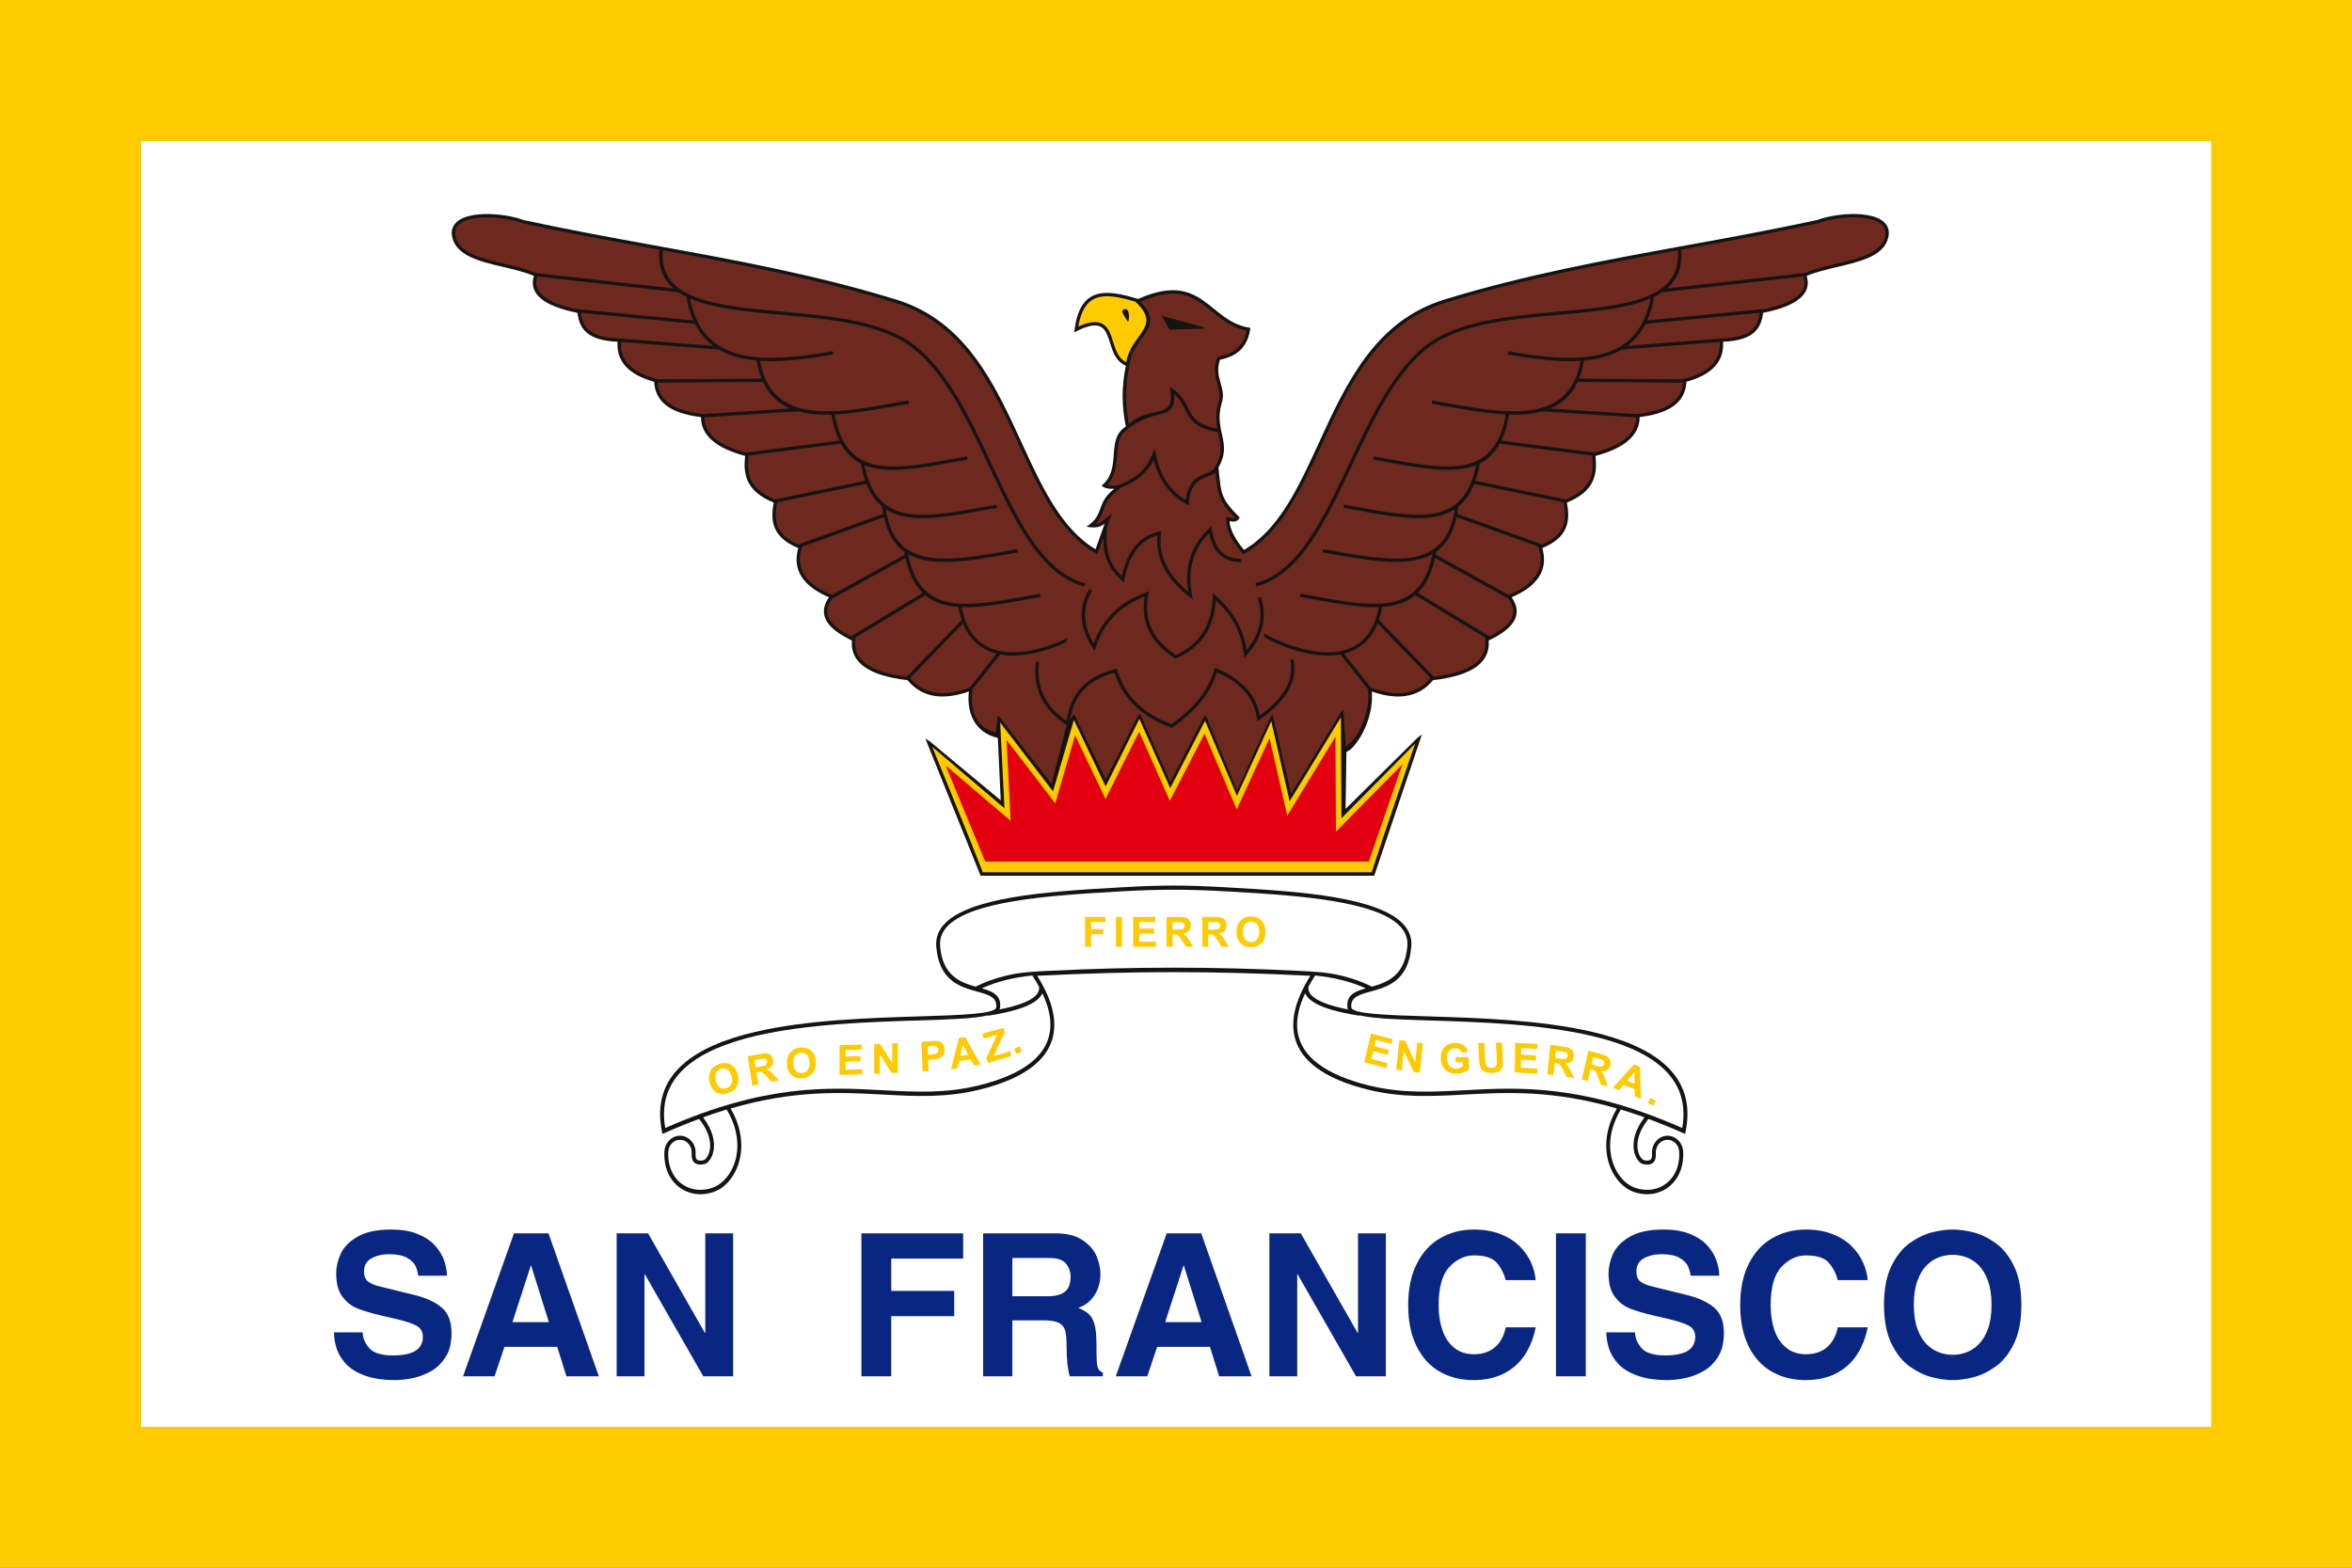 <?xml version="1.0" encoding="UTF-8"?>
<!-- Created with Inkscape (http://www.inkscape.org/) -->
<svg id="svg2" width="1024" height="682.667" version="1.0" viewBox="0 0 819.2 546.134" xmlns="http://www.w3.org/2000/svg" xmlns:cc="http://creativecommons.org/ns#" xmlns:dc="http://purl.org/dc/elements/1.1/" xmlns:rdf="http://www.w3.org/1999/02/22-rdf-syntax-ns#">
 <rect x="0" y="0" width="819.2" height="546.134" fill="#808080" stroke="none"/>
 <g id="g2438" transform="translate(-.254 262.469)">
  <g id="g4" transform="matrix(1.927 0 0 1.927 .254 -262.469)" fill="#feca00" fill-rule="evenodd">
   <path id="path6" d="m0 0h425.197v283.465h-425.197v-283.465z" fill="#feca00"/>
  </g>
  <g id="g8" transform="matrix(1.927,0,0,1.927,49.406,-213.317)" fill="#ffffff" fill-rule="evenodd">
   <path id="path10" d="m0 0h374.173v232.44h-374.173v-232.44z"/>
  </g>
  <g>
   <g id="g12" transform="matrix(1.927,0,0,1.927,157.546,-188.03)" fill="#161413">
    <path id="path14" d="m95.535 119.491-9.561-23.738s-0.351-0.871-0.351-0.871l0.794 0.502 12.838 10.68-0.525-11.284c-4.126-0.944-5.681-4.512-5.233-8.397-2.367 0.826-4.458 1.088-6.274 0.785-1.92-0.32-3.525-1.265-4.815-2.835-3.519-0.403-6.114-1.201-7.784-2.395-1.684-1.203-2.44-2.794-2.266-4.771-2.133-1.021-3.742-2.147-4.526-3.438-0.792-1.302-0.763-2.746 0.376-4.378-3.494-1.497-5.425-3.482-5.792-5.957-0.074-0.498-0.083-1.017-0.028-1.555 0.046-0.451 0.137-0.913 0.273-1.386-2.435-0.999-3.695-2.275-4.273-3.711-0.566-1.408-0.465-2.943-0.173-4.515-2.566-1.037-3.948-2.351-4.644-3.824-0.68-1.438-0.695-3.006-0.52-4.61-2.662-0.71-4.659-1.652-5.988-2.825-1.33-1.174-1.993-2.571-1.992-4.193-3.088-0.375-5.155-1.17-6.475-2.272-1.327-1.109-1.897-2.518-1.982-4.116-2.262-0.621-3.983-1.524-5.105-2.735-1.114-1.201-1.637-2.693-1.519-4.502-2.876-0.113-4.599-0.759-5.65-1.712-1.049-0.952-1.42-2.188-1.591-3.505-3.115-0.634-5.325-1.505-6.629-2.611-1.328-1.127-1.74-2.483-1.239-4.068-1.578-0.683-3.528-1.143-5.478-1.603-4.229-0.995-8.457-1.992-9.268-5.315-0.118-0.487-0.136-0.929-0.066-1.326 0.184-1.043 0.943-1.77 2.041-2.241 1.043-0.447 2.397-0.664 3.84-0.702 2.441-0.065 5.159 0.384 7.032 1.08 8.082 1.747 15.925 3.175 23.677 4.585 14.614 2.66 28.911 5.262 43.641 9.774 12.622 3.866 17.828 15.209 22.733 25.893 3.645 7.945 7.123 15.521 13.359 19.274 0.546-1.546 1.094-3.092 1.642-4.639-0.822 0.733-1.967 0.821-3.293 0.549 3.374-2.118 1.606-4.158 5.026-6.843-1.043 0.062-1.772-0.126-2.281-0.565 3.801-3.1 0.59-8.303 4.39-10.701-0.78-3.659-0.78-7.317 0-10.976-4.63-2.013-1.064-10.435-9.33-6.037 0.887-8.602 6.026-7.722 11.525-6.037 11.792-5.268 12.744 4.203 20.305 5.214-0.364 2.847-1.775 5.031-5.487 5.763-1.169 3.264 1.298 5.073 0.274 7.957-1.389 4.985 2.029 7.07-0.548 11.524 0.462 4.864 0.413 5.628 3.841 9.055-0.371 0.725-0.963 0.867-1.824 0.632-0.013 1.559 1.197 3.543 2.589 5.218 6.356-3.712 9.866-11.361 13.552-19.388 4.901-10.684 10.109-22.026 22.729-25.893 14.731-4.513 29.029-7.114 43.642-9.774 7.753-1.41 15.596-2.838 23.678-4.585 1.873-0.696 4.591-1.145 7.031-1.08 1.443 0.038 2.798 0.255 3.841 0.702 1.097 0.472 1.856 1.198 2.041 2.241 0.068 0.398 0.053 0.839-0.067 1.326-0.81 3.323-5.039 4.32-9.267 5.315-1.949 0.46-3.899 0.92-5.478 1.603 0.502 1.585 0.089 2.941-1.24 4.068-1.304 1.107-3.515 1.978-6.628 2.611-0.173 1.317-0.541 2.553-1.592 3.505-1.05 0.953-2.773 1.599-5.649 1.712 0.118 1.808-0.405 3.301-1.519 4.502-1.124 1.211-2.843 2.114-5.105 2.735-0.084 1.599-0.654 3.007-1.983 4.116-1.32 1.103-3.387 1.897-6.474 2.272 2e-3 1.622-0.663 3.02-1.993 4.193-1.329 1.173-3.324 2.115-5.988 2.825 0.176 1.605 0.161 3.172-0.519 4.61-0.697 1.474-2.079 2.787-4.645 3.824 0.292 1.571 0.393 3.106-0.172 4.515-0.578 1.435-1.839 2.712-4.274 3.711 0.137 0.473 0.228 0.935 0.274 1.386 0.055 0.538 0.045 1.057-0.029 1.555-0.366 2.475-2.298 4.46-5.791 5.957 1.14 1.632 1.168 3.076 0.375 4.378-0.783 1.291-2.392 2.417-4.526 3.438 0.175 1.977-0.58 3.568-2.265 4.771-1.67 1.194-4.265 1.992-7.784 2.395-1.29 1.57-2.894 2.515-4.814 2.835-1.818 0.303-3.909 0.041-6.274-0.785 0.364 3.172-1.142 7.956-3.846 10.496l-0.729 0.431-0.149 10.299 13.012-12.871 0.784-0.59s-0.313 0.929-0.313 0.929l-8.235 24.398-0.072 0.208h-0.217-70.727-0.204l-0.077-0.192zm59.685 18.284c-1.5 2.385-2.427 4.55-2.841 6.51-0.45 2.131-0.298 4.02 0.365 5.687 0.663 1.66 1.832 3.089 3.423 4.309 2.33 1.784 5.572 3.121 9.455 4.075 6.105 1.502 11.533 1.211 17.418 0.895 7.613-0.408 16-0.859 27.591 2.514l-0.089 0.154-0.104 0.186-0.101 0.187-0.098 0.184-0.096 0.187-0.091 0.187-0.089 0.184-0.084 0.185-0.082 0.185-0.079 0.185-0.075 0.183-0.072 0.183-0.07 0.183-0.065 0.183-0.062 0.182-0.06 0.181-0.058 0.18-0.053 0.181-0.051 0.18-0.054 0.199-0.051 0.199-0.046 0.198-0.043 0.197-0.041 0.197-0.034 0.196-0.033 0.195-0.029 0.194-0.026 0.192-0.024 0.192-0.02 0.191-0.016 0.189-0.012 0.189-0.01 0.187-7e-3 0.187-3e-3 0.184-2e-3 0.183 2e-3 0.183 5e-3 0.181 7e-3 0.18 0.012 0.178 0.012 0.176 0.015 0.177 0.021 0.174 0.02 0.172 0.024 0.171 0.028 0.17 0.029 0.168 0.032 0.166 0.033 0.165 0.036 0.164 0.041 0.165 0.087 0.328 0.098 0.325 0.108 0.319 0.118 0.309 0.125 0.302 0.135 0.293 0.142 0.285 0.149 0.277 0.158 0.267 0.164 0.259 0.171 0.25 0.177 0.239 0.183 0.23 0.188 0.22s0.192 0.211 0.192 0.211l0.199 0.198 0.137 0.131 0.139 0.125 0.142 0.12 0.144 0.117 0.145 0.111 0.147 0.106 0.149 0.101 0.151 0.098s0.152 0.09 0.152 0.09l0.156 0.087 0.156 0.081 0.157 0.078 0.158 0.07 0.158 0.066 0.162 0.06 0.16 0.055 0.172 0.052s0.168 0.049 0.168 0.049l0.168 0.044 0.171 0.041s0.168 0.035 0.168 0.035l0.168 0.032s0.169 0.029 0.169 0.029 0.168 0.024 0.168 0.024l0.17 0.021 0.166 0.015 0.166 0.013 0.17 8e-3 0.164 3e-3h0.164l0.165-4e-3s0.166-8e-3 0.166-8e-3l0.236-0.02s0.236-0.028 0.236-0.028l0.235-0.036s0.233-0.045 0.233-0.045l0.231-0.055s0.229-0.061 0.229-0.061l0.226-0.071s0.223-0.079 0.223-0.079 0.221-0.088 0.221-0.088 0.217-0.097 0.217-0.097l0.216-0.106 0.211-0.113 0.207-0.123 0.204-0.13 0.2-0.139 0.195-0.148 0.194-0.159 0.188-0.168 0.183-0.177 0.175-0.183 0.171-0.194 0.163-0.2s0.154-0.208 0.154-0.208l0.151-0.217 0.14-0.225 0.135-0.234 0.125-0.239 0.117-0.248 0.109-0.255 0.098-0.262 0.092-0.269 0.081-0.275 0.045-0.168 0.039-0.166 0.038-0.167 0.034-0.17 0.031-0.172 0.027-0.173 0.024-0.176 0.019-0.177 0.017-0.179 0.014-0.18 0.01-0.182 7e-3 -0.183 1e-3 -0.186v-0.186l-5e-3 -0.189-0.01-0.205-0.031-0.295-0.058-0.299-0.086-0.287-0.109-0.273s-0.134-0.258-0.134-0.258l-0.154-0.241-0.176-0.224-0.192-0.204-0.211-0.184-0.226-0.161-0.241-0.137-0.253-0.113s-0.266-0.086-0.266-0.086-0.274-0.057-0.274-0.057-0.282-0.029-0.282-0.029-0.288 3e-3 -0.288 3e-3 -0.286 0.034-0.286 0.034l-0.279 0.063s-0.264 0.093-0.264 0.093l-0.255 0.118-0.238 0.144-0.226 0.167-0.207 0.188-0.189 0.209s-0.169 0.227-0.169 0.227l-0.151 0.244-0.127 0.259-0.104 0.274-0.079 0.285-0.055 0.297-0.027 0.304 4e-3 0.285 6e-3 0.151v0.116l-3e-3 0.11-5e-3 0.097-9e-3 0.09-0.012 0.081-0.015 0.072s-0.014 0.057-0.014 0.057-0.022 0.072-0.022 0.072-0.024 0.062-0.024 0.062-0.026 0.053-0.026 0.053l-0.025 0.046s-0.026 0.038-0.026 0.038-0.028 0.034-0.028 0.034l-0.029 0.028-0.025 0.023-0.036 0.025-0.043 0.025-0.053 0.025-0.062 0.024-0.072 0.021-0.08 0.017-0.088 0.014-0.097 9e-3 -0.088 3e-3h-0.09l-0.093-6e-3 -0.092-0.01-0.094-0.014-0.093-0.019-0.096-0.024-0.087-0.025s-0.017-6e-3 -0.017-6e-3l-0.016-8e-3 -0.025-0.013-0.031-0.02-0.038-0.026-0.041-0.033-0.046-0.039-0.048-0.045s-0.053-0.054-0.053-0.054-0.053-0.059-0.053-0.059-0.053-0.062-0.053-0.062-0.052-0.067-0.052-0.067-0.051-0.072-0.051-0.072-0.051-0.076-0.051-0.076l-0.05-0.079-0.048-0.084-0.045-0.09-0.046-0.093s-0.043-0.096-0.043-0.096l-0.041-0.101-0.039-0.104-0.034-0.109-0.033-0.112-0.031-0.116-0.032-0.132-0.026-0.135-0.022-0.139-0.017-0.143-0.014-0.147-9e-3 -0.15-3e-3 -0.153v-0.159l5e-3 -0.163 0.012-0.165 0.017-0.169 0.024-0.173 0.029-0.176 0.036-0.18 0.041-0.183 0.048-0.187 0.06-0.202 0.067-0.204 0.075-0.208 0.084-0.212 0.091-0.215 0.101-0.218 0.108-0.222 0.12-0.224 0.128-0.229 0.139-0.23s0.149-0.234 0.149-0.234l0.158-0.237 0.169-0.238 0.178-0.242 0.154-0.197c1.99 0.734 4.067 1.576 6.245 2.543l0.387 0.173 0.089-0.443c2.091-10.386-5.96-15.453-16.868-18.007-9.248-2.164-20.55-2.52-29.375-2.796-8.108-0.255-14.079-0.443-14.189-1.666-0.164-1.83 1.439-2.271 3.418-2.815 3.072-0.846 6.949-1.912 7.432-8.191 0.51-6.615-10.557-8.862-22.298-9.915-3.752-0.336-7.611-0.553-11.164-0.755-7.449-0.421-11.494-0.421-18.942 0-3.552 0.202-7.411 0.419-11.163 0.755-11.741 1.053-22.809 3.3-22.299 9.915 0.484 6.279 4.361 7.345 7.434 8.191 1.977 0.544 3.581 0.985 3.417 2.815-0.109 1.223-6.08 1.411-14.19 1.666-8.825 0.276-20.126 0.632-29.374 2.796-10.908 2.554-18.96 7.621-16.869 18.007l0.089 0.443 0.388-0.173c2.177-0.967 4.256-1.809 6.246-2.543 0 0 0.152 0.197 0.152 0.197s0.18 0.242 0.18 0.242l0.169 0.238 0.158 0.237 0.148 0.234 0.138 0.23 0.129 0.229 0.119 0.224 0.11 0.222 0.1 0.218 0.092 0.215 0.083 0.212 0.075 0.208 0.066 0.204 0.06 0.202 0.048 0.187 0.043 0.183 0.035 0.18 0.029 0.176 0.024 0.173 0.016 0.169 0.012 0.165 6e-3 0.163 1e-3 0.159-4e-3 0.153-9e-3 0.15-0.013 0.147-0.018 0.143-0.022 0.139-0.027 0.135-0.03 0.132-0.03 0.116-0.035 0.112-0.035 0.109-0.039 0.104-0.04 0.101s-0.043 0.096-0.043 0.096-0.045 0.093-0.045 0.093l-0.047 0.09s-0.047 0.084-0.047 0.084l-0.049 0.079s-0.051 0.076-0.051 0.076-0.052 0.072-0.052 0.072-0.052 0.067-0.052 0.067-0.052 0.062-0.052 0.062-0.053 0.059-0.053 0.059l-0.055 0.054-0.047 0.045-0.045 0.039-0.042 0.033-0.038 0.026-0.031 0.02-0.024 0.013s-0.018 8e-3 -0.018 8e-3l-0.015 6e-3 -0.087 0.025-0.096 0.024-0.094 0.019-0.094 0.014-0.091 0.01-0.093 6e-3h-0.091l-0.088-3e-3 -0.097-9e-3 -0.087-0.014-0.081-0.017-0.071-0.021-0.061-0.024-0.054-0.025-0.044-0.025-0.035-0.025-0.026-0.023-0.029-0.028s-0.027-0.034-0.027-0.034-0.027-0.038-0.027-0.038l-0.025-0.046-0.025-0.053-0.025-0.062s-0.022-0.072-0.022-0.072l-0.015-0.057-0.014-0.072-0.011-0.081-0.01-0.09s-6e-3 -0.097-6e-3 -0.097l-3e-3 -0.11 1e-3 -0.116 6e-3 -0.151 3e-3 -0.285s-0.026-0.304-0.026-0.304l-0.054-0.297-0.08-0.285-0.104-0.274-0.128-0.259s-0.149-0.244-0.149-0.244l-0.17-0.227-0.188-0.209-0.207-0.188-0.226-0.167-0.239-0.144-0.253-0.118s-0.267-0.093-0.267-0.093l-0.277-0.063s-0.286-0.034-0.286-0.034-0.288-3e-3 -0.288-3e-3 -0.282 0.029-0.282 0.029-0.275 0.057-0.275 0.057-0.265 0.086-0.265 0.086l-0.254 0.113-0.241 0.137-0.225 0.161-0.21 0.184-0.194 0.204-0.175 0.224s-0.155 0.241-0.155 0.241-0.134 0.258-0.134 0.258l-0.11 0.273-0.085 0.287-0.059 0.299-0.03 0.295-0.01 0.205-4e-3 0.189-1e-3 0.186 3e-3 0.186 5e-3 0.183 0.01 0.182 0.014 0.18 0.016 0.179 0.021 0.177 0.023 0.176 0.028 0.173 0.03 0.172 0.034 0.17 0.037 0.167 0.041 0.166 0.044 0.168 0.081 0.275 0.091 0.269 0.1 0.262 0.108 0.255 0.118 0.248 0.125 0.239 0.133 0.234 0.142 0.225 0.149 0.217 0.155 0.208 0.163 0.2 0.17 0.194 0.176 0.183 0.183 0.177 0.188 0.168 0.194 0.159 0.196 0.148 0.199 0.139 0.203 0.13 0.208 0.123 0.211 0.113 0.215 0.106 0.218 0.097s0.221 0.088 0.221 0.088 0.224 0.079 0.224 0.079l0.226 0.071s0.228 0.061 0.228 0.061l0.232 0.055s0.233 0.045 0.233 0.045l0.233 0.036 0.237 0.028 0.236 0.02s0.166 8e-3 0.166 8e-3l0.164 4e-3h0.164l0.166-3e-3s0.167-8e-3 0.167-8e-3l0.167-0.013 0.168-0.015 0.168-0.021s0.169-0.024 0.169-0.024l0.168-0.029s0.169-0.032 0.169-0.032 0.168-0.035 0.168-0.035l0.17-0.041 0.17-0.044s0.168-0.049 0.168-0.049l0.172-0.052 0.16-0.055s0.161-0.06 0.161-0.06 0.159-0.066 0.159-0.066l0.158-0.07s0.158-0.078 0.158-0.078l0.155-0.081s0.154-0.087 0.154-0.087 0.153-0.09 0.153-0.09l0.151-0.098 0.149-0.101 0.147-0.106 0.145-0.111 0.145-0.117 0.141-0.12 0.139-0.125 0.138-0.131 0.197-0.198s0.193-0.211 0.193-0.211l0.189-0.22 0.183-0.23s0.176-0.239 0.176-0.239l0.171-0.25 0.164-0.259 0.157-0.267 0.15-0.277 0.142-0.285 0.135-0.293 0.125-0.302 0.117-0.309 0.109-0.319 0.098-0.325 0.088-0.328 0.039-0.165 0.038-0.164 0.033-0.165 0.032-0.166 0.029-0.168 0.027-0.17 0.023-0.171 0.022-0.172 0.019-0.174 0.017-0.177 0.012-0.176 0.01-0.178 8e-3 -0.18 5e-3 -0.181 2e-3 -0.183v-0.183l-5e-3 -0.184-7e-3 -0.187-0.01-0.187-0.013-0.189-0.016-0.189-0.02-0.191-0.023-0.192-0.025-0.192-0.03-0.194-0.032-0.195-0.036-0.196-0.04-0.197-0.043-0.197-0.047-0.198-0.05-0.199-0.053-0.199-0.051-0.18-0.054-0.181-0.058-0.18-0.059-0.181-0.063-0.182-0.066-0.183-0.069-0.183-0.073-0.183-0.074-0.183-0.079-0.185-0.082-0.185-0.085-0.185-0.088-0.184-0.092-0.187-0.094-0.187-0.099-0.184-0.101-0.187-0.105-0.186-0.089-0.154c11.593-3.373 19.98-2.922 27.593-2.514 5.885 0.316 11.312 0.607 17.418-0.895 3.883-0.954 7.125-2.291 9.454-4.075 1.592-1.22 2.762-2.649 3.423-4.309 0.664-1.667 0.813-3.556 0.364-5.687-0.414-1.96-1.34-4.125-2.841-6.51 17.495-0.877 31.883-0.877 49.376 0z"/>
   </g>
   <g id="g16" transform="matrix(1.927,0,0,1.927,324.946,-12.581)" fill="#feca00">
    <path id="path18" d="m0 5.333c3.05 7.572 6.212 15.104 9.134 22.676h70.306c2.483-7.758 5.229-15.493 7.851-23.261l-13.331 13.51-0.093-18.258-9.265 15.172-3.322-14.468-6.203 13.497-5.765-13.569-6.296 12.166-5.575-12.517-6.096 12.22-5.742-12.024-3.768 12.919-9.554-12.442 0.779 15.492-13.06-11.113z"/>
   </g>
   <g id="g20" transform="matrix(1.927,0,0,1.927,158.725,-186.854)" fill="#6e291e">
    <path id="path22" d="m115.167 67.548c-1.795 3.018-1.701 6.187 0.28 9.507 0.804-2.253 1.986-4.09 3.492-5.568 1.639-1.611 3.657-2.793 5.981-3.63l0.5-0.18-0.1 0.523c-0.881 4.603 0.777 8.258 4.974 10.965 4.281-1.92 6.503-5.43 6.663-10.532l0.02-0.638 0.483 0.418c1.725 1.499 3.054 3.133 4.003 4.895 0.838 1.558 1.379 3.217 1.634 4.971 2.395-3.001 3.061-6.14 1.994-9.417l0.577-0.188c1.2 3.689 0.347 7.2-2.559 10.534 0 0-0.459 0.527-0.459 0.527l-0.07-0.697c-0.195-1.932-0.74-3.749-1.652-5.443-0.826-1.535-1.954-2.97-3.395-4.302-0.334 5.068-2.716 8.566-7.144 10.493l-0.148 0.065-0.135-0.086c-4.367-2.76-6.19-6.478-5.472-11.151-2.038 0.793-3.814 1.875-5.27 3.304-1.569 1.542-2.774 3.494-3.544 5.934l-0.193 0.609s-0.351-0.535-0.351-0.535c-2.442-3.727-2.652-7.29-0.632-10.686l0.523 0.308zm61.148 15.786c-1.194 1.455-2.676 2.33-4.447 2.626-1.796 0.299-3.897 7e-3 -6.301-0.877 0 0-4.867-6.151-4.867-6.151 0.163-0.041 0.326-0.087 0.486-0.137 1.955-0.604 3.657-1.811 4.864-3.852 0.265-0.449 0.506-0.937 0.72-1.467 0 0 9.545 9.858 9.545 9.858zm10.027-7.215-0.16 0.075 0.026 0.216c0.222 1.843-0.443 3.318-1.992 4.424-1.553 1.11-3.983 1.863-7.289 2.261l-9.922-10.248c0.246-0.714 0.446-1.498 0.597-2.356 2.355-0.162 4.371-0.777 5.977-2.121l12.763 7.749zm4.076-7.129c1.044 1.447 1.097 2.702 0.422 3.814-0.668 1.1-2.029 2.087-3.846 2.999l-12.944-7.859c1.407-1.379 2.459-3.406 3.097-6.292l13.271 7.338zm5.393-9.406c0.182 0.555 0.328 1.113 0.389 1.706 0.05 0.486 0.041 0.954-0.025 1.407-0.344 2.319-2.256 4.189-5.735 5.612l-13.164-7.279c0.033-0.174 0.066-0.351 0.097-0.531 1.758-1.251 3.022-3.235 3.675-6.242l14.763 5.327zm4.54-7.998c0.295 1.525 0.417 3.006-0.111 4.32-0.503 1.249-1.605 2.374-3.726 3.286l-15.346-5.537c0.075-0.416 0.14-0.851 0.194-1.304 1.182-0.959 2.147-2.303 2.867-4.136l-5e-3 0.022 16.127 3.348zm5.171-8.462c0.18 1.554 0.186 3.063-0.451 4.41-0.633 1.341-1.914 2.547-4.311 3.517 0 0-16.327-3.388-16.327-3.388 0.321-0.919 0.584-1.951 0.789-3.108 1.461-0.74 2.679-1.887 3.617-3.576 0 0 16.683 2.146 16.683 2.146zm7.99-6.909c-0.014 1.421-0.609 2.651-1.786 3.689-1.246 1.1-3.142 1.992-5.687 2.676 0 0-16.904-2.174-16.904-2.174 0.616-1.273 1.092-2.822 1.415-4.694 2.175 0.066 4.193-0.087 5.978-0.583l16.984 1.086zm8.445-6.278c-0.11 1.356-0.624 2.548-1.751 3.49-1.27 1.061-3.317 1.82-6.43 2.166l-0.159 0.019s-15.61-0.998-15.61-0.998c2.101-0.898 3.79-2.415 4.909-4.809l19.041 0.133zm6.64-7.359c0.105 1.634-0.364 2.976-1.359 4.05-1.077 1.163-2.774 2.027-5.032 2.62 0 0-0.222 0.059-0.222 0.059l-1e-3 0.024-18.805-0.131c0.385-0.955 0.688-2.036 0.901-3.258 1.167-0.106 2.28-0.291 3.33-0.568 1.25-0.329 2.407-0.789 3.456-1.404l17.732-1.391zm7.236-5.274c-0.159 1.17-0.491 2.257-1.391 3.073-0.899 0.816-2.378 1.383-4.828 1.533l-2e-3 -0.023-0.675 0.053c-0.023 1e-3 -0.048 2e-3 -0.072 2e-3 0 0-0.329 0.009-0.329 0.009l3e-3 0.021-16.627 1.304c1.329-0.992 2.444-2.292 3.298-3.964l20.623-2.007zm7.875-6.557c0.455 1.366 0.112 2.532-1.028 3.501-1.13 0.958-3.021 1.736-5.67 2.333l-21.495 2.091c0.547-1.224 0.966-2.63 1.243-4.241 0.509-0.252 0.986-0.526 1.427-0.825 0 0 25.523-2.858 25.523-2.858zm-22.091-4.845c0.341-0.061 0.682-0.124 1.022-0.186 7.789-1.417 15.667-2.851 23.713-4.59l0.016-0.004 0.025-0.01c1.806-0.677 4.45-1.111 6.833-1.049 1.371 0.036 2.649 0.236 3.615 0.652 0.912 0.391 1.54 0.973 1.682 1.787 0.057 0.319 0.041 0.679-0.056 1.079-0.722 2.961-4.77 3.914-8.817 4.867-1.989 0.469-3.978 0.939-5.613 1.65l-24.924 2.791c1.841-1.614 2.799-3.844 2.504-6.988zm-100.798 33.113-0.193 0.233-0.167 0.245-0.145 0.257-0.123 0.271-0.106 0.283-0.089 0.297-0.075 0.309-0.062 0.322-0.051 0.334-0.041 0.344-0.035 0.353s-0.03 0.362-0.03 0.362l-0.028 0.368-0.028 0.376s-0.031 0.381-0.031 0.381-0.037 0.386-0.037 0.386l-0.045 0.389-0.057 0.392-0.07 0.394-0.088 0.395-0.109 0.393-0.132 0.393-0.158 0.389s-0.189 0.384-0.189 0.384-0.22 0.376-0.22 0.376l-0.256 0.368s-0.293 0.355-0.293 0.355-0.062 0.064-0.062 0.064l0.063 0.018 0.116 0.025 0.123 0.022s0.132 0.017 0.132 0.017l0.139 0.013s0.149 0.008 0.149 0.008l0.157 0.003s0.165-0.003 0.165-0.003l0.856-0.04c1.585-0.569 2.893-1.308 3.927-2.214 1.432-1.256 2.108-2.752 2.728-4.485 0.188 0.947 0.34 1.804 0.636 2.766 0.163 0.531 0.35 1.037 0.561 1.516 1.003 2.285 2.522 3.958 4.423 5.069 0.414-3.628 2.379-4.331 3.901-4.875 1.217-0.435 1.378-0.994 1.887-2.053l0.147-0.354 0.12-0.341 0.093-0.33 0.071-0.32 0.05-0.312s0.03-0.307 0.03-0.307l0.013-0.302-2e-3 -0.299s-0.017-0.299-0.017-0.299-0.029-0.298-0.029-0.298l-0.04-0.3-0.05-0.302-0.058-0.307-0.063-0.311-0.069-0.315-0.07-0.322-0.065-0.309c-4.288-0.732-5.086-2.332-5.975-4.117-0.451-0.904-0.927-1.86-1.96-2.756 0.22 3.047-1.202 3.369-3.29 3.843-2.041 0.462-4.381 1.652-5.879 3.16zm-38.555 44.319c1.195 1.455 2.677 2.33 4.447 2.626 1.797 0.299 3.897 7e-3 6.301-0.877l4.868-6.151c-0.164-0.041-0.326-0.087-0.488-0.137-1.955-0.604-3.656-1.811-4.863-3.852-0.265-0.449-0.506-0.937-0.721-1.467 0 0-9.544 9.858-9.544 9.858zm-10.027-7.215 0.159 0.075-0.025 0.216c-0.221 1.843 0.443 3.318 1.992 4.424 1.553 1.11 3.983 1.863 7.289 2.261l9.922-10.248c-0.245-0.714-0.446-1.498-0.598-2.356-2.354-0.162-4.371-0.777-5.976-2.121l-12.763 7.749zm-4.075-7.129c-1.044 1.447-1.098 2.702-0.422 3.814 0.667 1.1 2.027 2.087 3.846 2.999l12.943-7.859c-1.407-1.379-2.458-3.406-3.098-6.292l-13.269 7.338zm-5.395-9.406c-0.18 0.555-0.328 1.113-0.388 1.706-0.05 0.486-0.041 0.954 0.025 1.407 0.345 2.319 2.256 4.189 5.735 5.612l13.165-7.279c-0.035-0.174-0.067-0.351-0.097-0.531-1.759-1.251-3.024-3.235-3.675-6.242l-14.765 5.327zm-4.54-7.998c-0.295 1.525-0.416 3.006 0.113 4.32 0.502 1.249 1.604 2.374 3.724 3.286l15.347-5.537c-0.075-0.416-0.141-0.851-0.194-1.304-1.182-0.959-2.147-2.303-2.868-4.136l5e-3 0.022-16.127 3.348zm-5.171-8.462c-0.178 1.554-0.184 3.063 0.452 4.41 0.633 1.341 1.915 2.547 4.311 3.517l16.326-3.388c-0.319-0.919-0.584-1.951-0.789-3.108-1.461-0.74-2.678-1.887-3.616-3.576l-16.684 2.146zm-7.989-6.909c0.014 1.421 0.609 2.651 1.785 3.689 1.246 1.1 3.143 1.992 5.688 2.676l16.905-2.174c-0.617-1.273-1.093-2.822-1.416-4.694-2.176 0.066-4.193-0.087-5.978-0.583l-16.984 1.086zm-8.445-6.278c0.11 1.356 0.625 2.548 1.752 3.49 1.269 1.061 3.315 1.82 6.429 2.166l0.159 0.019s15.611-0.998 15.611-0.998c-2.102-0.898-3.791-2.415-4.91-4.809l-19.041 0.133zm-6.639-7.359c-0.106 1.634 0.363 2.976 1.358 4.05 1.078 1.163 2.775 2.027 5.033 2.62l0.221 0.059 1e-3 0.024 18.805-0.131c-0.385-0.955-0.688-2.036-0.901-3.258-1.166-0.106-2.28-0.291-3.33-0.568-1.249-0.329-2.407-0.789-3.456-1.404l-17.731-1.391zm-7.236-5.274c0.159 1.17 0.49 2.257 1.39 3.073 0.899 0.816 2.377 1.383 4.828 1.533l2e-3 -0.023 0.674 0.053c0.025 1e-3 0.048 2e-3 0.073 2e-3 0 0 0.329 0.009 0.329 0.009l-2e-3 0.021 16.627 1.304c-1.33-0.992-2.446-2.292-3.299-3.964l-20.622-2.007zm-7.876-6.557c-0.455 1.366-0.112 2.532 1.028 3.501 1.13 0.958 3.021 1.736 5.671 2.333l21.493 2.091c-0.547-1.224-0.966-2.63-1.241-4.241-0.51-0.252-0.987-0.526-1.429-0.825 0 0-25.522-2.858-25.522-2.858zm22.091-4.845c-0.34-0.061-0.681-0.124-1.022-0.186-7.789-1.417-15.668-2.851-23.713-4.59l-0.016-0.004-0.026-0.01c-1.806-0.677-4.449-1.111-6.833-1.049-1.371 0.036-2.647 0.236-3.614 0.652-0.912 0.391-1.54 0.973-1.683 1.787-0.056 0.319-0.041 0.679 0.057 1.079 0.722 2.961 4.77 3.914 8.816 4.867 1.989 0.469 3.979 0.939 5.613 1.65l24.925 2.791c-1.842-1.614-2.8-3.844-2.505-6.988zm79.147 55.047c-6.801-3.708-10.43-11.61-14.241-19.912-4.847-10.562-9.994-21.775-22.355-25.562-14.169-4.341-27.925-6.909-41.95-9.464-0.634 7.235 6.039 9.294 14.696 10.373 2.213 0.275 4.506 0.484 6.842 0.696 8.919 0.811 18.432 1.675 24.113 6.198l4e-3 0.002c5.978 4.764 9.932 13.176 13.775 21.351 4.681 9.957 9.195 19.56 16.93 21.57l-0.152 0.587c-8.009-2.083-12.584-11.812-17.326-21.901-3.812-8.109-7.735-16.454-13.604-21.13l-4e-3 -2e-3c-5.54-4.414-14.959-5.271-23.79-6.072-2.37-0.216-4.7-0.427-6.862-0.696-3.713-0.463-7.073-1.105-9.69-2.243 1.14 5.944 4.378 8.868 8.829 10.043 4.641 1.225 10.616 0.576 16.924-0.542l0.104 0.599c-4.719 0.836-9.259 1.411-13.226 1.147 1.879 10.281 10.758 9.893 20.912 8.203 1.365-0.227 2.687-0.465 4.018-0.705 0.793-0.143 1.617-0.291 1.89-0.339l0.105 0.598c-0.988 0.176-1.424 0.254-1.887 0.338-1.376 0.247-2.744 0.494-4.026 0.707-2.611 0.435-5.14 0.784-7.498 0.896 1.799 10.199 8.496 10.201 17.798 8.653 1.275-0.212 2.538-0.441 3.841-0.678 0.859-0.155 1.74-0.317 2.283-0.412l0.105 0.599c-1.003 0.177-1.644 0.294-2.281 0.409-1.343 0.244-2.646 0.48-3.847 0.681-5.006 0.833-9.284 1.23-12.508-0.077 1.913 9.758 8.549 9.736 17.716 8.212 1.273-0.212 2.537-0.441 3.84-0.679 0.858-0.155 1.74-0.316 2.284-0.412l0.104 0.599c-1.003 0.178-1.643 0.294-2.281 0.409-1.343 0.244-2.645 0.481-3.847 0.681-5.794 0.964-10.615 1.344-13.952-0.827 1.241 8.506 6.968 9.536 14.873 8.613 2.459-0.287 5.14-0.763 7.961-1.265 0.301-0.053 0.605-0.107 0.909-0.161l0.104 0.599c-0.304 0.054-0.606 0.108-0.908 0.161-2.824 0.502-5.509 0.98-7.997 1.27-4.418 0.516-8.185 0.442-10.932-1.116 1.909 9.771 8.547 9.751 17.719 8.225 1.273-0.212 2.537-0.441 3.84-0.679 0.858-0.155 1.74-0.315 2.283-0.412l0.104 0.599c-1.002 0.178-1.642 0.294-2.28 0.409-1.344 0.244-2.646 0.482-3.848 0.681-2.991 0.498-5.722 0.84-8.125 0.756 0.307 1.657 0.805 3.013 1.454 4.11 1.123 1.898 2.703 3.021 4.518 3.582 1.837 0.567 3.921 0.567 6.024 0.217 2.484-0.412 4.991-1.314 7.154-2.345l-0.284 0.801c-2.08 0.945-4.434 1.754-6.77 2.143-1.765 0.293-3.524 0.349-5.153 0.045 0 0-4.994 6.311-4.994 6.311-0.577 3.766 0.693 6.958 4.165 7.801l0.324-2.485 0.082-0.626 0.437 0.455 9.251 11.92 2.754-10.614c-2.433-1.617-3.951-3.413-4.799-5.34-0.858-1.943-1.03-4.009-0.773-6.152 0 0 0.603 0.071 0.603 0.071-0.244 2.041-0.083 4.003 0.725 5.837 0.761 1.728 2.103 3.353 4.228 4.837 0.377-2.733 1.376-4.751 2.834-6.239 1.542-1.574 3.589-2.546 5.95-3.142 0 0 0.277-0.069 0.277-0.069l0.086 0.272c0.654 2.062 1.662 3.969 3.24 5.628 1.555 1.636 3.668 3.037 6.544 4.115 2.215-1.549 3.914-3.146 5.173-4.778 1.278-1.655 2.106-3.349 2.57-5.076l0.089-0.335 0.32 0.133c2.65 1.101 4.489 2.444 5.738 3.959 1.144 1.388 1.788 2.917 2.104 4.537 4.436-3.21 6.264-6.551 5.484-10.023l0.591-0.132c0.863 3.838-1.176 7.482-6.115 10.931l-0.4 0.279-0.074-0.482c-0.263-1.698-0.878-3.294-2.058-4.725-1.136-1.38-2.803-2.615-5.188-3.65-0.498 1.686-1.334 3.339-2.581 4.954-1.322 1.713-3.106 3.381-5.438 4.997l-0.13 0.09s-0.147-0.054-0.147-0.054c-3.044-1.12-5.277-2.593-6.922-4.322-1.578-1.659-2.608-3.55-3.289-5.588-2.144 0.575-3.996 1.481-5.392 2.906-1.316 1.343-2.234 3.156-2.622 5.599 0 0 0.412-0.629 0.412-0.629s0.23-0.351 0.23-0.351 0.262 0.329 0.262 0.329l5.536 11.446 5.861-11.615s0.242-0.294 0.242-0.294 0.232 0.301 0.232 0.301l5.324 12.086 6.064-11.755s0.247-0.324 0.247-0.324 0.24 0.329 0.24 0.329l5.534 13.251 6.016-13.26 0.31-0.393 0.205 0.457 3.23 13.811 8.952-14.702 0.412-0.509 0.121 0.644s0.384 6.107 0.384 6.107c0.677-0.725 1.646-1.531 2.22-2.533 1.47-2.561 2.128-5.811 1.811-7.885 0 0-4.994-6.311-4.994-6.311-1.63 0.304-3.388 0.248-5.153-0.045-3.017-0.502-6.061-1.703-8.509-2.997l-0.053-0.253-0.108-0.522c2.469 1.357 5.637 2.652 8.769 3.173 2.104 0.35 4.188 0.35 6.024-0.217 1.815-0.561 3.395-1.684 4.518-3.582 0.65-1.097 1.148-2.453 1.453-4.11-2.401 0.084-5.133-0.258-8.124-0.756-1.202-0.199-2.505-0.437-3.847-0.681-0.639-0.115-1.279-0.231-2.282-0.409l0.105-0.599c0.543 0.097 1.426 0.257 2.283 0.412 1.303 0.238 2.567 0.467 3.841 0.679 9.171 1.526 15.808 1.546 17.719-8.225-2.748 1.558-6.515 1.632-10.933 1.116-2.488-0.29-5.173-0.768-7.997-1.27-0.301-0.053-0.604-0.107-0.908-0.161l0.104-0.599c0.305 0.054 0.608 0.108 0.908 0.161 2.822 0.502 5.502 0.978 7.962 1.265 7.906 0.923 13.632-0.107 14.872-8.613-3.336 2.171-8.156 1.791-13.951 0.827-1.201-0.199-2.504-0.436-3.847-0.681-0.638-0.115-1.279-0.232-2.281-0.409l0.105-0.599c0.543 0.097 1.425 0.257 2.283 0.412 1.303 0.237 2.566 0.467 3.84 0.679 9.167 1.524 15.803 1.546 17.716-8.212-3.224 1.307-7.502 0.91-12.507 0.077-1.202-0.2-2.505-0.436-3.848-0.681-0.637-0.115-1.278-0.233-2.281-0.409l0.104-0.599c0.543 0.096 1.426 0.257 2.284 0.412 1.302 0.236 2.567 0.466 3.84 0.678 9.303 1.548 15.999 1.546 17.798-8.653-2.357-0.112-4.886-0.462-7.497-0.896-1.282-0.213-2.649-0.46-4.026-0.707-0.463-0.084-0.899-0.162-1.887-0.338l0.105-0.598c0.273 0.048 1.097 0.196 1.889 0.339 1.331 0.24 2.655 0.478 4.019 0.705 10.154 1.69 19.033 2.078 20.913-8.203-3.967 0.265-8.508-0.31-13.227-1.147l0.105-0.599c6.307 1.118 12.282 1.767 16.923 0.542 4.451-1.175 7.689-4.099 8.83-10.043-2.618 1.139-5.979 1.78-9.692 2.243-2.161 0.27-4.49 0.48-6.861 0.696-8.831 0.802-18.249 1.658-23.79 6.071l-4e-3 0.004c-5.868 4.675-9.791 13.02-13.603 21.129-4.744 10.089-9.317 19.818-17.327 21.901l-0.152-0.587c7.734-2.01 12.249-11.613 16.93-21.57 3.843-8.175 7.798-16.587 13.775-21.35l4e-3 -0.004c5.681-4.522 15.193-5.387 24.112-6.197 2.336-0.212 4.63-0.421 6.843-0.696 8.656-1.079 15.33-3.138 14.695-10.373-14.023 2.555-27.779 5.123-41.949 9.464-12.361 3.787-17.508 15.001-22.355 25.562-3.811 8.302-7.44 16.204-14.24 19.912l-0.137-0.158s-0.181-0.214-0.181-0.214l-0.179-0.217-0.176-0.221-0.174-0.224-0.17-0.226s-0.168-0.23-0.168-0.23-0.163-0.23-0.163-0.23l-0.158-0.233-0.155-0.234s-0.148-0.235-0.148-0.235-0.143-0.236-0.143-0.236l-0.136-0.238-0.129-0.238s-0.123-0.239-0.123-0.239l-0.116-0.239-0.107-0.24-0.098-0.239-0.088-0.239-0.08-0.239-0.069-0.239-0.058-0.238-0.045-0.238-0.034-0.238s-0.019-0.237-0.019-0.237l-0.023-1.014 0.917 0.232 0.121 0.024 0.111 0.016 0.098 0.008s0.088 1e-3 0.088 1e-3l0.077-0.006s0.065-0.01 0.065-0.01l0.057-0.016 0.049-0.02 0.046-0.022 0.011-0.008-0.232-0.237s-0.278-0.292-0.278-0.292l-0.26-0.281s-0.244-0.271-0.244-0.271-0.228-0.264-0.228-0.264l-0.214-0.257s-0.198-0.251-0.198-0.251l-0.185-0.247s-0.172-0.244-0.172-0.244l-0.159-0.243-0.146-0.243-0.136-0.243-0.123-0.245-0.113-0.247-0.102-0.25-0.094-0.254-0.083-0.26-0.075-0.264-0.067-0.271-0.061-0.278-0.056-0.286-0.049-0.297-0.046-0.307-0.042-0.318-0.041-0.333-0.038-0.348-0.038-0.365-0.038-0.381s-0.033-0.349-0.033-0.349c-0.347 0.25-0.802 0.412-1.303 0.592-1.423 0.509-3.278 1.171-3.542 4.815l-0.034 0.465-0.411-0.218c-2.21-1.17-3.966-3.009-5.097-5.587-0.219-0.499-0.415-1.025-0.586-1.58-0.081-0.266-0.157-0.536-0.227-0.812-0.515 1.064-1.234 2.001-2.158 2.811-1.012 0.888-2.267 1.619-3.766 2.195l-1.116 0.913-0.258 0.23-0.231 0.225s-0.207 0.219-0.207 0.219l-0.185 0.215-0.164 0.21-0.147 0.207-0.131 0.204-0.117 0.202-0.107 0.201-0.097 0.201-0.088 0.2-0.083 0.201-0.08 0.204-0.077 0.205-0.076 0.208-0.078 0.211-0.081 0.214-0.087 0.217-0.095 0.219-0.103 0.222-0.116 0.225-0.13 0.225-0.146 0.226s-0.163 0.226-0.163 0.226-0.182 0.224-0.182 0.224l-0.201 0.224-0.09 0.088 0.154-0.018s0.169-0.029 0.169-0.029l0.159-0.038s0.152-0.048 0.152-0.048 0.145-0.058 0.145-0.058l0.137-0.066 0.131-0.077 0.126-0.088 1.83-1.509-0.833 2.353c-0.269 2.486-0.058 4.298 0.442 5.703 0.496 1.393 1.285 2.393 2.173 3.259 0.58-2.502 1.453-4.291 2.543-5.552 1.177-1.364 2.603-2.108 4.182-2.464 0 0 0.418-0.095 0.418-0.095l-0.05 0.425c-0.256 2.191 0.139 4.178 1.085 5.989 0.851 1.631 2.148 3.125 3.816 4.506-0.332-2.338-0.174-4.392 0.405-6.199 0.644-2.015 1.807-3.722 3.39-5.18l0.42-0.387 0.086 0.566c0.338 2.264 1.151 3.691 2.325 4.482 0.8 0.539 1.777 0.791 2.895 0.817l0.134 0.608c-1.293-9e-3 -2.431-0.289-3.369-0.921-1.21-0.816-2.073-2.204-2.488-4.328-1.299 1.298-2.26 2.793-2.814 4.524-0.613 1.916-0.73 4.128-0.26 6.689 0 0 0.143 0.777 0.143 0.777l-0.626-0.483c-2.034-1.568-3.602-3.287-4.596-5.192-0.938-1.798-1.365-3.756-1.191-5.905-1.295 0.36-2.466 1.029-3.447 2.166-1.099 1.273-1.969 3.134-2.524 5.805l-0.107 0.521-0.393-0.358c-1.106-1.008-2.112-2.157-2.722-3.869-0.374-1.047-0.594-2.302-0.594-3.858l-0.486 1.371-0.437 1.236-0.137 0.384zm15.014-46.999s-0.633-0.081-0.633-0.081l-0.672-0.032-0.715 0.021-0.761 0.079-0.812 0.141-0.866 0.21-0.925 0.281-0.984 0.358-0.886 0.372c2.931 2.955 1.711 4.639 0.178 6.756-0.883 1.218-1.878 2.593-2.123 4.482l0.029 0.015-0.064 0.309v0.004l-0.1 0.483-0.065 0.335-0.06 0.335-0.056 0.336-0.051 0.335-0.047 0.335-0.042 0.336-0.038 0.335-0.034 0.334-0.029 0.335-0.024 0.336-0.02 0.334-0.016 0.335-0.01 0.335-7e-3 0.336s-3e-3 0.334-3e-3 0.334 3e-3 0.335 3e-3 0.335l7e-3 0.335 0.01 0.335 0.016 0.335 0.02 0.335s0.024 0.335 0.024 0.335l0.029 0.335 0.034 0.335 0.038 0.335 0.042 0.336 0.047 0.335 0.051 0.335 0.056 0.335 0.06 0.335 0.057 0.297c1.701-1.398 3.397-1.782 4.783-2.097 1.916-0.434 3.175-0.72 2.748-3.892l-0.093-0.691 0.569 0.404c1.555 1.105 2.147 2.295 2.704 3.412 0.8 1.607 1.521 3.052 5.305 3.749l-0.013-0.067-0.059-0.357-0.05-0.367-0.039-0.378s-0.028-0.39-0.028-0.39l-0.011-0.403 5e-3 -0.415 0.026-0.429 0.046-0.442 0.071-0.457 0.096-0.471 0.125-0.492 0.086-0.268 0.057-0.226 0.042-0.22 0.029-0.215 0.013-0.212 3e-3 -0.21-8e-3 -0.208s-0.017-0.209-0.017-0.209l-0.029-0.209-0.035-0.21-0.044-0.213-0.049-0.214-0.055-0.218-0.06-0.222-0.062-0.224-0.064-0.229-0.065-0.233-0.064-0.237-0.061-0.243-0.058-0.249-0.053-0.256-0.045-0.262-0.038-0.269-0.026-0.276-0.015-0.282-1e-3 -0.291 0.013-0.297 0.03-0.306 0.048-0.311 0.069-0.319 0.088-0.325s0.212-0.65 0.212-0.65l0.673-0.143s0.309-0.076 0.309-0.076 0.295-0.084 0.295-0.084 0.281-0.091 0.281-0.091 0.269-0.097 0.269-0.097l0.255-0.104 0.242-0.11 0.231-0.117 0.219-0.123 0.207-0.129 0.196-0.134 0.187-0.141 0.175-0.145 0.166-0.15 0.157-0.157s0.147-0.162 0.147-0.162l0.139-0.168s0.131-0.173 0.131-0.173l0.122-0.179 0.115-0.185s0.107-0.19 0.107-0.19l0.1-0.196 0.093-0.201 0.086-0.208 0.078-0.212 0.072-0.219 0.067-0.225 0.059-0.229 0.053-0.234 0.031-0.16-0.121-0.021-0.698-0.175-0.663-0.219-0.631-0.258-0.6-0.29-0.573-0.319-0.548-0.342-0.527-0.359-0.509-0.372-0.495-0.382-0.484-0.385-0.477-0.386-0.472-0.38-0.47-0.371-0.472-0.358-0.477-0.342-0.484-0.32-0.495-0.296-0.508-0.268-0.525-0.238-0.546-0.203-0.572-0.165-0.599-0.125z"/>
   </g>
   <g id="g24" transform="matrix(1.927,0,0,1.927,375.838,-159.264)" fill="#feca00">
    <path id="path26" d="m8.971 4.658c-0.711-1.317-1.532-2.006-0.652-2.312 0.88-0.305 1.027 1.6 0.652 2.312zm1.345-3.669-0.235-0.07-0.505-0.146-0.5-0.139-0.493-0.13-0.487-0.117-0.479-0.105s-0.47-0.09-0.47-0.09-0.461-0.075-0.461-0.075l-0.45-0.058-0.439-0.039-0.426-0.019-0.413 1e-3 -0.397 0.023-0.384 0.046s-0.368 0.069-0.368 0.069-0.352 0.094-0.352 0.094l-0.336 0.12-0.321 0.145-0.306 0.174-0.293 0.204-0.279 0.236s-0.266 0.271-0.266 0.271l-0.254 0.31-0.242 0.35-0.226 0.394-0.211 0.44-0.194 0.488-0.177 0.537s-0.158 0.591-0.158 0.591l-0.137 0.644-0.057 0.342 0.426-0.191 0.648-0.249 0.599-0.184 0.555-0.122s0.515-0.06 0.515-0.06l0.481 0.002s0.448 0.065 0.448 0.065l0.413 0.128 0.371 0.189 0.326 0.238 0.282 0.278s0.239 0.309 0.239 0.309 0.203 0.33 0.203 0.33 0.176 0.347 0.176 0.347l0.154 0.359 0.139 0.37 0.128 0.377 0.123 0.382 0.119 0.383 0.123 0.381s0.127 0.376 0.127 0.376l0.137 0.367 0.148 0.354 0.162 0.34 0.18 0.322 0.198 0.301 0.22 0.277s0.245 0.254 0.245 0.254l0.274 0.229 0.308 0.202s0.192 0.097 0.192 0.097c0.305-1.925 1.311-3.314 2.207-4.55 1.429-1.974 2.552-3.523-0.55-6.389z"/>
   </g>
  </g>
  <g>
   <g id="g28" transform="matrix(1.927,0,0,1.927,327.299,-9.787)" fill="none">
    <path id="path30" d="m0 5.579 8.027 19.514h70.117l6.763-19.906-11.812 11.971s-0.85 0.86-0.85 0.86l-6e-3 -1.208-0.084-16.499-8.348 13.672-0.639 1.045-0.275-1.193-2.993-13.041-5.59 12.165-0.472 1.025-0.441-1.037-5.35-12.594-5.809 11.225s-0.477 0.922-0.477 0.922-0.421-0.947-0.421-0.947l-5.145-11.553-5.626 11.274s-0.457 0.917-0.457 0.917-0.441-0.925-0.441-0.925l-5.177-10.845-3.401 11.664s-0.276 0.945-0.276 0.945-0.599-0.781-0.599-0.781l-8.578-11.17 0.699 13.893 0.058 1.156-0.882-0.751-11.515-9.798z" fill="none"/>
   </g>
   <g id="g32" transform="matrix(1.927,0,0,1.927,329.651,-7.535)" fill="#e20010">
    <path id="path34" d="m0 6.105 7.142 17.353h69.331l6.049-17.55-10.293 10.43s-0.849 0.861-0.849 0.861l-0.85 0.861-6e-3 -1.209-6e-3 -1.208-0.075-14.74-7.432 12.171-0.638 1.045-0.639 1.046-0.273-1.195-0.275-1.193-2.665-11.614-4.979 10.834-0.472 1.025-0.472 1.026-0.44-1.038-0.441-1.037-4.936-11.618-5.32 10.282s-0.478 0.922-0.478 0.922-0.477 0.922-0.477 0.922-0.421-0.947-0.421-0.947l-0.422-0.947-4.714-10.587-5.153 10.328s-0.457 0.917-0.457 0.917-0.459 0.917-0.459 0.917-0.44-0.925-0.44-0.925-0.441-0.925-0.441-0.925-4.614-9.664-4.614-9.664l-3.035 10.406-0.275 0.946-0.276 0.944-0.599-0.78s-0.6-0.782-0.6-0.782-7.6-9.897-7.6-9.897l0.618 12.295 0.058 1.156 0.058 1.155-0.882-0.751-0.883-0.751-9.969-8.484z"/>
   </g>
   <g id="g36" transform="matrix(1.927,0,0,1.927,228.769,47.286)" fill="#ffffff">
    <path id="path38" d="m71.22 14.758c-2.868 0.145-5.36 0.217-8.276 0.959-1.787 0.454-3.524 1.075-5.197 1.907-2.761-0.778-5.994-1.966-6.411-7.379-0.46-5.978 10.274-8.074 21.654-9.094 3.79-0.339 7.617-0.556 11.141-0.755 7.017-0.396 11.98-0.389 18.869 0 3.526 0.199 7.352 0.416 11.143 0.755 11.379 1.02 22.113 3.116 21.652 9.094-0.417 5.413-3.649 6.601-6.411 7.379-1.673-0.832-3.409-1.453-5.195-1.907-2.917-0.742-5.409-0.814-8.277-0.959-15.066-0.754-29.655-0.754-44.692 0zm-12.371 3.172c2.009 0.571 3.534 1.199 3.333 3.453-0.012 0.13-0.053 0.252-0.12 0.367 2.719-0.542 4.749-1.212 5.968-2.032 0.895-0.603 1.309-1.298 1.18-2.099-0.353-0.65-0.755-1.32-1.205-2.009-1.675 0.171-3.313 0.442-4.902 0.847-1.456 0.37-2.877 0.852-4.254 1.473zm1.121 4.885c-2.558 0.605-7.132 0.749-12.657 0.923-8.799 0.275-20.066 0.63-29.245 2.778-10.366 2.426-18.068 7.146-16.413 16.661 18.111-7.967 29.437-7.361 39.436-6.824 5.842 0.314 11.229 0.604 17.232-0.873 3.794-0.934 6.951-2.23 9.201-3.954 1.487-1.139 2.574-2.464 3.183-3.992 0.607-1.521 0.741-3.255 0.326-5.221-0.232-1.094-0.632-2.259-1.215-3.499-0.24 0.562-0.717 1.077-1.417 1.548-1.612 1.084-4.498 1.909-8.421 2.523l-0.01-0.07zm-57.765 24.642c0.07-1.259 1.072-2.219 2.238-2.146 1.167 0.074 2.057 1.154 1.989 2.412-0.023 0.413 8e-3 0.749 0.081 1.014 0.093 0.336 0.258 0.587 0.466 0.751 0.226 0.178 0.54 0.28 0.902 0.304 0.321 0.02 0.656-0.022 0.985-0.127 0.159-0.052 0.339-0.172 0.525-0.353 0.399-0.388 0.744-0.985 0.933-1.742 0.206-0.831 0.214-1.839-0.097-2.967-0.286-1.035-0.837-2.164-1.738-3.354 1.469-0.529 2.89-0.996 4.266-1.411 0.716 1.185 1.208 2.349 1.517 3.465 0.554 2.006 0.521 3.863 0.13 5.442-0.411 1.653-1.223 3.014-2.188 3.95-0.652 0.634-1.389 1.089-2.143 1.332-0.829 0.266-1.656 0.372-2.438 0.322-1.144-0.072-2.233-0.473-3.147-1.193-0.932-0.735-1.648-1.778-2.018-3.119-0.217-0.784-0.313-1.648-0.263-2.58zm126.078-29.527c-2.009 0.571-3.535 1.199-3.332 3.453 0.01 0.13 0.051 0.252 0.12 0.367-2.72-0.542-4.75-1.212-5.969-2.032-0.896-0.603-1.31-1.298-1.181-2.099 0.354-0.65 0.755-1.32 1.206-2.009 1.674 0.171 3.313 0.442 4.902 0.847 1.456 0.37 2.877 0.852 4.254 1.473zm-1.122 4.885c2.558 0.605 7.132 0.749 12.658 0.923 8.798 0.275 20.066 0.63 29.245 2.778 10.365 2.426 18.068 7.146 16.413 16.661-18.111-7.967-29.438-7.361-39.437-6.824-5.841 0.314-11.227 0.604-17.231-0.873-3.795-0.934-6.951-2.23-9.201-3.954-1.488-1.139-2.574-2.464-3.184-3.992-0.605-1.521-0.74-3.255-0.325-5.221 0.231-1.094 0.632-2.259 1.216-3.499 0.238 0.562 0.716 1.077 1.416 1.548 1.611 1.084 4.498 1.909 8.421 2.523l9e-3 -0.07zm57.765 24.642c-0.068-1.259-1.07-2.219-2.237-2.146-1.167 0.074-2.058 1.154-1.989 2.412 0.022 0.413-8e-3 0.749-0.082 1.014-0.092 0.336-0.256 0.587-0.465 0.751-0.226 0.178-0.54 0.28-0.902 0.304-0.322 0.02-0.656-0.022-0.985-0.127-0.158-0.052-0.339-0.172-0.525-0.353-0.4-0.388-0.745-0.985-0.933-1.742-0.206-0.831-0.215-1.839 0.097-2.967 0.286-1.035 0.837-2.164 1.738-3.354-1.47-0.529-2.891-0.996-4.267-1.411-0.716 1.185-1.208 2.349-1.516 3.465-0.554 2.006-0.522 3.863-0.13 5.442 0.411 1.653 1.223 3.014 2.187 3.95 0.653 0.634 1.39 1.089 2.144 1.332 0.828 0.266 1.655 0.372 2.437 0.322 1.145-0.072 2.234-0.473 3.148-1.193 0.931-0.735 1.647-1.778 2.017-3.119 0.217-0.784 0.314-1.648 0.263-2.58z"/>
   </g>
   <g id="g40" transform="matrix(1.927,0,0,1.927,245.7,55.759)" fill="none">
    <path id="path42" d="m170.691 32.628c0.63 0.315 1.26 0.631 1.889 0.945l-0.893 1.887c-0.63-0.314-1.26-0.63-1.89-0.945 0.298-0.628 0.596-1.258 0.894-1.887zm-3.107 0.813-0.022-1.308-1.333-0.53s-0.834 0.967-0.834 0.967c-1.297-0.515-2.464-0.843-3.82-1.202l-0.598-1.591v-3e-3c-0.082-0.219-0.225-0.859-0.486-0.974l-0.5 2.148c-0.699-0.184-1.397-0.369-2.094-0.553l5e-3 -0.021c-0.808-0.111-1.614-0.224-2.421-0.336l-0.786-1.514c-0.111-0.212-0.325-0.822-0.595-0.911l-0.232 2.202c-0.713-0.099-1.427-0.198-2.14-0.297l0.674-6.388c1.021 0.142 2.05 0.263 3.067 0.43 1.05 0.172 1.957 0.651 2.136 1.735 0.139 0.841-0.231 1.772-1.041 2.152 0.551 0.842 0.942 1.853 1.378 2.756 0 0 1.406-6.044 1.406-6.044l2.758 0.73s3e-3 1e-3 3e-3 1e-3c0.063 0.016 0.143 0.039 0.237 0.066 0.786 0.23 1.524 0.58 1.808 1.395l2e-3 3e-3c0.065 0.189 0.102 0.383 0.111 0.581 0.032 0.77-0.54 1.763-1.3 2.003 0.153 0.308 0.268 0.638 0.377 0.963l0.423 1.235 4.047-4.473c0.583 0.232 1.167 0.464 1.751 0.696l0.222 6.957c-0.735-0.292-1.468-0.583-2.203-0.875zm-6.654-6.532c0.287 0.075 0.574 0.156 0.866 0.213 0.217 0.061 0.347-0.211-0.052-0.286-0.254-0.048-0.5-0.136-0.749-0.202l-0.065 0.275zm-6.626-1.231 0.284 0.04c0.222 0.03 0.421 0.052 0.597 0.064 0.267 0.038 0.276-0.221 9e-3 -0.264-0.125-0.022-0.314-0.05-0.566-0.084l-0.294-0.041-0.03 0.285zm-8.316-2.872 5.053 0.258c-0.011 0.661-0.023 1.322-0.035 1.983l-2.897-0.149-2e-3 0.116 2.696 0.138c-0.012 0.659-0.023 1.319-0.034 1.977l-2.696-0.138-7e-3 0.388 3 0.153-0.035 1.979-5.156-0.264 0.113-6.441zm-3.356 4.412c-0.165 0.214-0.654 0.188-0.816 0.072v-2e-3c-0.055-0.039-0.096-0.087-0.122-0.141l-2e-3 -2e-3c-4e-3 -8e-3 -9e-3 -0.02-0.015-0.036-5e-3 -0.013-0.01-0.028-0.014-0.044-0.284-1.331-0.178-2.891-0.248-4.218-0.718 0.013-1.438 0.028-2.156 0.041l0.179 3.419c0.025 0.489 0.063 1.008 0.198 1.481 0.248 0.861 1.007 1.425 1.929 1.547 0.633 0.084 1.392 0.072 1.986-0.189 1.26-0.558 1.299-1.737 1.233-3.017l-0.175-3.342c-0.719 0.014-1.438 0.028-2.156 0.04 0.074 1.432 0.365 2.923 0.188 4.349v2e-3c-1e-3 0.013-5e-3 0.027-9e-3 0.04zm-7.466-1.737 0.557-0.01 0.683-0.013c-0.028-0.078-0.049-0.157-0.088-0.229-0.142-0.259-0.405-0.347-0.684-0.342-0.44 9e-3 -0.768 0.203-0.879 0.634l-3e-3 2e-3c-0.109 0.427-0.051 1.144 0.194 1.553 0.077 0.129 0.19 0.243 0.32 0.318l-0.1-1.913zm2.884-0.027 0.525-0.013 0.15 2.865c-0.501 0.521-1.057 0.853-1.757 1.053-0.903 0.258-1.938 0.211-2.776-0.232l-2e-3 -2e-3c-0.263-0.14-0.495-0.311-0.698-0.515-1.02-1.02-1.26-2.82-0.645-4.106l2e-3 -2e-3c0.131-0.27 0.297-0.511 0.499-0.722 0.199-0.208 0.434-0.385 0.702-0.533 0.024-0.014 0.038-0.021 0.043-0.024 0.554-0.29 1.208-0.363 1.827-0.33 0.866 0.047 1.67 0.381 2.169 1.111 0.288 0.421 0.392 0.825 0.519 1.309l-0.558 0.141zm-2.65 2.002c0.257 0.094 0.55 0.076 0.804-0.015l-0.804 0.015zm-10.311-5.171c0.628 0.087 1.256 0.174 1.883 0.261l1.121 2.389 0.233-2.201c0.687 0.095 1.375 0.191 2.062 0.287l-0.674 6.387c-0.638-0.089-1.278-0.177-1.917-0.266l-1.094-2.312-0.225 2.129c-0.688-0.096-1.375-0.191-2.063-0.286l0.674-6.388zm-5.041-1.253 4.916 1.301c-0.148 0.641-0.298 1.281-0.447 1.921 0 0-2.823-0.747-2.823-0.747l-0.026 0.109 2.627 0.695c-0.148 0.639-0.297 1.278-0.445 1.917 0 0-2.628-0.696-2.628-0.696l-0.086 0.371 2.923 0.774c-0.148 0.639-0.297 1.278-0.446 1.918l-5.015-1.327 1.45-6.236zm-51.83-20.932h4.755v1.98h-2.598v0.199h2.243v1.982h-2.243v2.282h-2.157v-6.443zm5.565 0h2.156v6.443h-2.156v-6.443zm3.139 0h5.054v1.98h-2.897v0.119h2.696v1.976h-2.696v0.39h3v1.978h-5.157v-6.443zm6.029 0h2.819 0.012c0.299 0 0.566 0.013 0.797 0.041 0.634 0.073 1.156 0.294 1.52 0.867v2e-3c0.105 0.168 0.186 0.347 0.238 0.539 0.053 0.191 0.079 0.389 0.079 0.592v3e-3c0 0.26-0.041 0.504-0.121 0.728v2e-3c-0.012 0.037-0.027 0.074-0.044 0.111-0.138 0.325-0.365 0.599-0.655 0.797-0.022 0.015-0.046 0.03-0.069 0.044 0.219 0.264 0.405 0.558 0.586 0.849l2e-3 -1e-3 1.171 1.869h-2.55l-0.945-1.408c-0.128-0.194-0.404-0.717-0.628-0.804 0 0 0-1e-3 -1e-3 -1e-3s-3e-3 -1e-3 -4e-3 -1e-3c-0.013-5e-3 -0.03-8e-3 -0.049-0.012v2.226h-2.158v-6.443zm2.158 2.27c0.288 0 0.577 3e-3 0.865-0.015 0.301 4e-3 0.278-0.247 0.075-0.266-0.313-0.012-0.628-9e-3 -0.94-9e-3v0.29zm4.282-2.27c1.203 0 2.431-0.1 3.627 0.041 0.635 0.073 1.157 0.294 1.52 0.867v2e-3c0.214 0.337 0.318 0.733 0.318 1.131v3e-3c0 0.26-0.04 0.504-0.12 0.728v2e-3c-0.014 0.037-0.028 0.074-0.044 0.111-0.151 0.351-0.404 0.64-0.726 0.841 0.221 0.264 0.406 0.558 0.587 0.849l2e-3 -1e-3s1.17 1.869 1.17 1.869h-2.549l-0.944-1.408c-0.139-0.207-0.252-0.372-0.34-0.495l-2e-3 1e-3c-0.074-0.103-0.161-0.26-0.286-0.31-1e-3 0-1e-3 0-1e-3 -1e-3h-1e-3 -2e-3c0-1e-3 0-1e-3 -1e-3 -1e-3h-1e-3c-0.014-4e-3 -0.03-8e-3 -0.05-0.012v2.226h-2.157v-6.443zm2.213 4.231c-1e-3 0-1e-3 0-1e-3 -1e-3h-1e-3 -2e-3s0-1e-3 -1e-3 -1e-3h-1e-3l6e-3 2e-3zm-0.056-1.961c0.289 0 0.578 3e-3 0.866-0.015 0.298 0.017 0.217-0.274 0.076-0.266-0.314-0.012-0.628-9e-3 -0.942-9e-3v0.29zm4.061 0.985c0-1.901 1.17-3.347 3.133-3.347 1.892 0 3.148 1.411 3.148 3.32 0 1.122-0.402 2.22-1.394 2.843-0.524 0.328-1.129 0.463-1.742 0.463-0.465 0-0.886-0.073-1.264-0.219l-3e-3 -2e-3c-0.069-0.026-0.13-0.052-0.183-0.077h-2e-3c-1.16-0.541-1.693-1.711-1.693-2.981zm3.144 1.281c0.764 0 0.944-0.693 0.944-1.333v-4e-3c0-0.258-0.027-0.476-0.079-0.652v-3e-3c-5e-3 -0.02-0.014-0.045-0.025-0.076-0.252-0.695-1.318-0.75-1.64-0.102-0.366 0.734-0.256 2.17 0.8 2.17zm-98.342 26.13c-0.411-1.513-0.011-3.077 1.473-3.835 1.904-0.971 4.006-0.147 4.587 2.002 0.501 1.855-0.281 3.495-2.154 4.064l-0.016 5e-3h-2e-3c-1.871 0.562-3.388-0.389-3.888-2.236zm2.632 0.244c0.451 0.277 1.074 0.055 1.301-0.405 0.059-0.121 0.09-0.263 0.095-0.428 0.02-0.771-0.365-1.896-1.323-1.605-0.349 0.106-0.612 0.359-0.675 0.708-0.091 0.491 0.152 1.451 0.602 1.73zm4.211-5.093-0.081-0.511c0.918-0.177 2.744-0.744 3.846-0.687 0.734 0.037 1.372 0.391 1.696 1.094 0.289 0.626 0.272 1.404-0.1 1.991 0 0-3e-3 4e-3 -3e-3 4e-3 -0.094 0.146-0.209 0.279-0.339 0.394 0.079 0.068 0.165 0.147 0.258 0.238v3e-3c0.137 0.137 0.288 0.296 0.45 0.478 0 0 1.442 1.603 1.442 1.603-0.831 0.162-1.663 0.324-2.494 0.486l-1.16-1.208-2e-3 -2e-3c-0.167-0.175-0.304-0.314-0.41-0.417l-2e-3 -2e-3c-0.096-0.093-0.164-0.154-0.204-0.184-0.029-0.02-0.054-0.036-0.075-0.045-0.014-5e-3 -0.03-0.01-0.048-0.013-0.013-1e-3 -0.037 0-0.073 2e-3l0.349 2.185c-0.707 0.138-1.415 0.276-2.122 0.413l-0.928-5.822zm2.396 1.307c0.281-0.054 0.562-0.106 0.839-0.178 0.382-0.065 0.207-0.296 0.064-0.279-0.317 0.049-0.633 0.116-0.947 0.177l0.044 0.28zm4.698 0.134c-0.02-0.293-0.016-0.576 0.013-0.848v-2e-3c0.086-0.81 0.457-1.567 1.086-2.096 0.133-0.113 0.28-0.213 0.439-0.298 0.76-0.414 1.783-0.537 2.612-0.31 1.335 0.364 2.024 1.552 2.118 2.905 0.079 1.129-0.255 2.25-1.189 2.963-0.645 0.492-1.602 0.721-2.433 0.649-1.618-0.141-2.537-1.399-2.646-2.963zm2.187-0.2c0.033 0.447 0.164 0.98 0.643 1.133 0.407 0.131 0.896-0.063 1.1-0.433 0.015-0.028 0.033-0.064 0.051-0.109 0.164-0.408 0.13-1.094-0.027-1.514-0.05-0.13-0.112-0.236-0.189-0.315-0.251-0.154-0.37-0.251-0.7-0.217-0.79 0.084-0.926 0.762-0.878 1.455zm7.31-3.85 5.055-0.184v1.982l-2.898 0.106v0.117l2.697-0.098v1.978l-2.697 0.098v0.388l3-0.108v1.978c-1.718 0.063-3.438 0.125-5.157 0.188v-6.445zm6.26-0.227c0.627-0.023 1.255-0.046 1.882-0.068l0.164 0.261 1.208 1.928v-2.24l0.517-0.019 1.008-0.036 0.555-0.02v6.445c-0.637 0.024-1.275 0.046-1.911 0.069l-1.343-2.123v2.172c-0.693 0.026-1.387 0.051-2.08 0.075v-6.444zm8.533-0.384 2.255-0.16h2e-3c0.043-3e-3 0.1-7e-3 0.184-0.013 0.523-0.032 1.098-0.084 1.595 0.116 1.135 0.454 1.528 1.93 1.019 2.986-0.027 0.057-0.254 0.413-0.253 0.414-0.611 0.786-1.588 0.854-2.494 0.918l0.071 2.023c-0.718 0.05-1.437 0.102-2.154 0.153l-0.225-6.437zm2.238 2.275c0.175-0.012 0.351-0.024 0.523-0.053 0.377-0.042 0.43-0.443-0.068-0.419-0.103 3e-3 -0.258 0.012-0.462 0.025l7e-3 0.447zm7.537 3.116-0.615-1.132-1.398 0.223-0.291 1.275c-0.767 0.122-1.533 0.244-2.3 0.366l1.706-6.765c0.618-0.098 1.237-0.197 1.856-0.295 0 0 2.972 5.293 2.972 5.293l0.375 0.669c-0.767 0.122-1.536 0.244-2.305 0.366zm1.978-2.074s1.489-3.249 1.489-3.249-1.842 0.526-1.842 0.526c-0.161-0.638-0.321-1.275-0.482-1.913l4.846-1.384c0.128 0.51 0.257 1.02 0.385 1.529l-1.572 3.413 2.149-0.614-0.075-0.203 1.961-0.785c0.242 0.653 0.482 1.306 0.723 1.958-0.643 0.257-1.284 0.515-1.926 0.772l0.026 0.102-5.265 1.504-0.417-1.656z" fill="none"/>
   </g>
   <g id="g44" transform="matrix(1.927,0,0,1.927,247.137,56.807)" fill="#feca00" fill-rule="evenodd">
    <path id="path46" d="m169.759 33.727s0.435-0.919 0.435-0.919l0.932 0.466s-0.434 0.918-0.434 0.918l-0.933-0.465zm-2.431-3.473-0.014-2.127s-1.363 1.579-1.363 1.579l1.377 0.548zm1.15 2.719-1.109-0.442-0.024-1.307-2.017-0.803s-0.834 0.967-0.834 0.967l-1.081-0.43s3.803-4.203 3.803-4.203l1.078 0.429s0.184 5.789 0.184 5.789zm-8.933-6.224 0.782 0.207c0.506 0.134 0.828 0.197 0.965 0.189 0.134-0.01 0.25-0.058 0.347-0.143 0.095-0.085 0.161-0.204 0.197-0.36 0.041-0.176 0.027-0.329-0.043-0.461-0.068-0.132-0.185-0.236-0.35-0.31-0.083-0.033-0.339-0.107-0.768-0.221l-0.823-0.217-0.307 1.316zm-1.754 2.717 1.208-5.193 2.224 0.589c0.56 0.148 0.955 0.303 1.187 0.462 0.231 0.16 0.396 0.38 0.493 0.659 0.097 0.28 0.109 0.572 0.038 0.878-0.091 0.39-0.282 0.682-0.571 0.875-0.289 0.192-0.673 0.261-1.148 0.204 0.198 0.195 0.354 0.389 0.466 0.587 0.111 0.198 0.246 0.532 0.404 1.002l0.405 1.183-1.264-0.335-0.501-1.332c-0.178-0.477-0.305-0.779-0.38-0.911-0.075-0.131-0.165-0.231-0.268-0.301-0.103-0.067-0.275-0.134-0.519-0.198 0 0-0.213-0.057-0.213-0.057l-0.505 2.168s-1.056-0.28-1.056-0.28zm-4.819-3.873 0.797 0.11c0.518 0.072 0.843 0.096 0.978 0.07 0.131-0.025 0.241-0.086 0.325-0.183s0.135-0.224 0.151-0.384c0.02-0.18-0.014-0.33-0.098-0.454-0.084-0.123-0.212-0.212-0.384-0.266-0.086-0.023-0.348-0.066-0.786-0.127l-0.84-0.116-0.143 1.35zm-1.404 2.923 0.561-5.324s2.272 0.315 2.272 0.315c0.571 0.08 0.98 0.185 1.228 0.316 0.249 0.132 0.439 0.33 0.569 0.596 0.13 0.268 0.177 0.557 0.144 0.872-0.043 0.398-0.195 0.713-0.458 0.94-0.262 0.227-0.633 0.343-1.109 0.345 0.22 0.169 0.396 0.344 0.531 0.528 0.135 0.183 0.309 0.499 0.523 0.949l0.543 1.129s-1.289-0.179-1.289-0.179l-0.659-1.267c-0.233-0.453-0.395-0.739-0.486-0.861-0.09-0.122-0.19-0.21-0.301-0.268-0.11-0.054-0.288-0.099-0.537-0.134l-0.218-0.031-0.234 2.223-1.08-0.149zm-5.894-0.323 0.094-5.367 3.982 0.203-0.016 0.909-2.897-0.148-0.021 1.189 2.696 0.138-0.015 0.904-2.697-0.138-0.025 1.461 3 0.154s-0.017 0.904-0.017 0.904l-4.084-0.209zm-6.596-5.324 1.083-0.02 0.151 2.91c0.024 0.462 0.055 0.762 0.088 0.897 0.058 0.22 0.178 0.395 0.358 0.524 0.182 0.131 0.424 0.192 0.727 0.186 0.307-5e-3 0.536-0.072 0.685-0.202 0.15-0.127 0.236-0.284 0.257-0.468 0.023-0.184 0.022-0.488 0-0.914l-0.156-2.972 1.083-0.021 0.147 2.823c0.035 0.646 0.03 1.102-0.015 1.369-0.045 0.268-0.141 0.494-0.288 0.68-0.149 0.186-0.352 0.337-0.609 0.45-0.257 0.114-0.599 0.174-1.024 0.182-0.512 0.01-0.903-0.042-1.174-0.155-0.271-0.115-0.488-0.265-0.651-0.451s-0.276-0.383-0.335-0.589c-0.087-0.307-0.146-0.761-0.177-1.363l-0.15-2.866zm-4.045 3.5-0.048-0.906 2.335-0.043 0.111 2.141c-0.216 0.224-0.534 0.423-0.956 0.599-0.422 0.175-0.853 0.267-1.294 0.275-0.561 0.01-1.056-0.098-1.486-0.326s-0.761-0.558-0.993-0.994c-0.234-0.435-0.363-0.91-0.39-1.426-0.029-0.559 0.062-1.059 0.272-1.499 0.213-0.438 0.538-0.779 0.977-1.019 0.335-0.185 0.759-0.281 1.271-0.291 0.666-0.013 1.193 0.118 1.582 0.39 0.388 0.273 0.65 0.655 0.783 1.147l-1.065 0.222c-0.09-0.263-0.243-0.469-0.46-0.618-0.216-0.149-0.48-0.22-0.793-0.214-0.472 8e-3 -0.84 0.166-1.105 0.471-0.264 0.307-0.379 0.755-0.348 1.347 0.033 0.637 0.199 1.113 0.5 1.427 0.299 0.314 0.678 0.466 1.136 0.457 0.228-4e-3 0.452-0.053 0.677-0.147 0.222-0.092 0.413-0.205 0.569-0.335 0 0-0.035-0.681-0.035-0.681s-1.24 0.023-1.24 0.023zm-10.778 1.301 0.562-5.323 1.05 0.145 1.811 3.859 0.375-3.555 1.003 0.14-0.561 5.322-1.083-0.151s-1.787-3.769-1.787-3.769l-0.367 3.471-1.003-0.139zm-5.764-1.33 1.208-5.194 3.881 1.027-0.205 0.879s-2.824-0.747-2.824-0.747l-0.267 1.151 2.627 0.695s-0.203 0.874-0.203 0.874-2.628-0.695-2.628-0.695l-0.329 1.414s2.923 0.773 2.923 0.773-0.203 0.876-0.203 0.876l-3.98-1.053zm-50.483-20.877v-5.371h3.683v0.908h-2.598v1.271h2.242v0.91h-2.242v2.282h-1.085zm5.565 0v-5.371h1.084v5.371h-1.084zm3.139 0v-5.371h3.982v0.908h-2.898v1.191h2.697v0.905h-2.697v1.462h3v0.905h-4.084zm6.029 0v-5.371h2.283c0.575 0 0.991 0.048 1.251 0.144 0.261 0.097 0.47 0.268 0.625 0.514 0.157 0.248 0.234 0.529 0.234 0.847 0 0.403-0.119 0.737-0.355 1-0.237 0.26-0.591 0.427-1.063 0.495 0.236 0.137 0.429 0.287 0.581 0.451 0.154 0.164 0.358 0.454 0.618 0.872l0.656 1.048h-1.297l-0.784-1.17c-0.28-0.417-0.469-0.68-0.572-0.789-0.102-0.108-0.211-0.183-0.327-0.224-0.114-0.04-0.296-0.059-0.546-0.059h-0.218v2.242h-1.086zm1.086-3.101h0.801c0.52 0 0.845-0.021 0.976-0.065 0.128-0.043 0.229-0.119 0.304-0.228 0.072-0.107 0.109-0.241 0.109-0.402 0-0.182-0.049-0.326-0.144-0.438-0.097-0.111-0.233-0.181-0.41-0.211-0.088-0.011-0.351-0.018-0.792-0.018h-0.844v1.362zm5.354 3.101v-5.371h2.283c0.575 0 0.992 0.048 1.251 0.144 0.26 0.097 0.469 0.268 0.625 0.514 0.157 0.248 0.235 0.529 0.235 0.847 0 0.403-0.119 0.737-0.356 1-0.236 0.26-0.592 0.427-1.063 0.495 0.235 0.137 0.429 0.287 0.582 0.451 0.152 0.164 0.357 0.454 0.616 0.872l0.657 1.048h-1.297l-0.785-1.17c-0.278-0.417-0.469-0.68-0.571-0.789-0.103-0.108-0.211-0.183-0.326-0.224-0.115-0.04-0.296-0.059-0.547-0.059h-0.219v2.242h-1.085zm1.085-3.101h0.802c0.52 0 0.846-0.021 0.975-0.065 0.129-0.043 0.231-0.119 0.304-0.228 0.073-0.107 0.111-0.241 0.111-0.402 0-0.182-0.049-0.326-0.146-0.438-0.096-0.111-0.232-0.181-0.408-0.211-0.088-0.011-0.352-0.018-0.792-0.018h-0.846v1.362zm5.132 0.449c0-0.548 0.081-1.007 0.245-1.379 0.123-0.273 0.289-0.519 0.501-0.737 0.211-0.216 0.442-0.378 0.693-0.482 0.335-0.143 0.721-0.213 1.159-0.213 0.792 0 1.424 0.245 1.9 0.736 0.475 0.491 0.713 1.173 0.713 2.048 0 0.868-0.237 1.546-0.708 2.036-0.472 0.49-1.103 0.734-1.89 0.734-0.8 0-1.434-0.243-1.906-0.73-0.472-0.488-0.707-1.16-0.707-2.013zm1.117-0.038c0 0.609 0.142 1.07 0.421 1.384 0.282 0.314 0.639 0.47 1.071 0.47s0.786-0.154 1.065-0.468c0.276-0.311 0.415-0.777 0.415-1.4 0-0.615-0.136-1.074-0.404-1.378-0.271-0.303-0.629-0.454-1.076-0.454-0.448 0-0.808 0.154-1.082 0.46-0.272 0.306-0.41 0.768-0.41 1.386zm-96.333 27.311c-0.142-0.524-0.182-0.987-0.12-1.391 0.048-0.297 0.145-0.581 0.292-0.851 0.148-0.27 0.33-0.491 0.546-0.666 0.287-0.235 0.641-0.415 1.063-0.544 0.765-0.233 1.44-0.184 2.026 0.146 0.587 0.329 0.993 0.912 1.219 1.749 0.224 0.83 0.171 1.548-0.157 2.156-0.329 0.606-0.874 1.026-1.635 1.257-0.772 0.236-1.449 0.189-2.031-0.138-0.581-0.328-0.982-0.902-1.203-1.718zm1.069-0.363c0.158 0.581 0.414 0.981 0.765 1.199 0.354 0.218 0.738 0.262 1.156 0.135 0.417-0.126 0.72-0.379 0.908-0.76 0.186-0.379 0.199-0.866 0.038-1.462-0.16-0.588-0.409-0.988-0.747-1.199-0.339-0.211-0.725-0.25-1.157-0.118-0.432 0.13-0.74 0.383-0.925 0.757-0.185 0.373-0.198 0.855-0.038 1.448zm6.625 0.843-0.839-5.275s2.255-0.438 2.255-0.438c0.567-0.111 0.986-0.143 1.257-0.099 0.273 0.045 0.506 0.173 0.699 0.385 0.193 0.213 0.314 0.474 0.364 0.786 0.062 0.396-3e-3 0.747-0.195 1.05-0.193 0.302-0.517 0.534-0.973 0.691 0.255 0.09 0.469 0.199 0.645 0.331s0.424 0.377 0.745 0.737c0 0 0.813 0.904 0.813 0.904l-1.281 0.249-0.957-0.997c-0.341-0.357-0.57-0.578-0.689-0.666-0.118-0.086-0.236-0.138-0.356-0.157-0.12-0.017-0.303-2e-3 -0.55 0.046 0 0-0.216 0.042-0.216 0.042l0.351 2.202-1.073 0.209zm0.587-3.252 0.792-0.155c0.514-0.1 0.832-0.183 0.954-0.252 0.121-0.067 0.208-0.162 0.264-0.281 0.055-0.12 0.071-0.259 0.046-0.417-0.028-0.179-0.099-0.311-0.212-0.402-0.112-0.091-0.258-0.133-0.436-0.129-0.089 6e-3 -0.35 0.051-0.785 0.135l-0.836 0.163 0.213 1.338zm5.675-0.534c-0.038-0.545 0.011-1.009 0.149-1.397 0.103-0.284 0.252-0.547 0.448-0.786 0.195-0.238 0.415-0.422 0.658-0.554 0.324-0.177 0.704-0.288 1.141-0.334 0.79-0.084 1.438 0.093 1.946 0.531 0.509 0.438 0.793 1.092 0.854 1.962 0.061 0.863-0.127 1.564-0.564 2.101s-1.048 0.847-1.834 0.93c-0.797 0.085-1.448-0.089-1.952-0.524-0.505-0.436-0.786-1.078-0.846-1.929zm1.112-0.154c0.042 0.605 0.215 1.049 0.517 1.332 0.303 0.282 0.669 0.399 1.101 0.355 0.43-0.046 0.774-0.239 1.029-0.579 0.254-0.339 0.36-0.818 0.316-1.438-0.043-0.612-0.21-1.054-0.499-1.328-0.291-0.273-0.659-0.385-1.105-0.338-0.446 0.048-0.794 0.239-1.046 0.572-0.251 0.334-0.356 0.808-0.313 1.424zm8.385 2.028v-5.371l3.983-0.144v0.909l-2.898 0.105v1.191l2.697-0.098v0.904l-2.697 0.098v1.462l3-0.109v0.906l-4.085 0.147zm6.26-0.226v-5.372s1.056-0.038 1.056-0.038l2.198 3.506v-3.586l1.009-0.037v5.372l-1.09 0.04-2.165-3.425v3.503l-1.008 0.037zm8.738-0.412s-0.187-5.361-0.187-5.361l1.738-0.124c0.658-0.047 1.09-0.05 1.292-0.01 0.31 0.057 0.575 0.213 0.792 0.468s0.332 0.596 0.348 1.022c0.01 0.33-0.039 0.611-0.152 0.843-0.112 0.233-0.256 0.419-0.437 0.561-0.18 0.141-0.364 0.239-0.553 0.294-0.257 0.069-0.631 0.122-1.122 0.157l-0.706 0.051 0.07 2.022-1.083 0.077zm0.928-4.531 0.053 1.52 0.593-0.042c0.427-0.03 0.712-0.078 0.854-0.145 0.142-0.066 0.251-0.161 0.329-0.287 0.077-0.126 0.114-0.267 0.109-0.425-7e-3 -0.196-0.071-0.352-0.19-0.471-0.118-0.118-0.267-0.188-0.443-0.206-0.131-0.017-0.392-9e-3 -0.782 0.018l-0.523 0.038zm9.569 3.288s-1.172 0.186-1.172 0.186l-0.615-1.133s-2.131 0.34-2.131 0.34l-0.291 1.275s-1.141 0.182-1.141 0.182l1.422-5.638 1.138-0.181s2.79 4.969 2.79 4.969zm-2.242-1.785-0.977-1.853-0.477 2.085 1.454-0.232zm3.558 1.474s-0.237-0.94-0.237-0.94 1.895-4.133 1.895-4.133-2.428 0.693-2.428 0.693-0.219-0.873-0.219-0.873l3.814-1.09 0.204 0.811-1.978 4.299 2.965-0.847s0.219 0.87 0.219 0.87l-4.235 1.21zm5.132-1.627-0.353-0.955 0.967-0.387s0.352 0.954 0.352 0.954l-0.966 0.388z"/>
   </g>
   <g id="g48" transform="matrix(1.927,0,0,1.927,405.312,-152.082)" fill="#161413">
    <path id="path50" d="m0 0s1.242 2.198 1.242 2.198l6.212-0.191-7.454-2.007z"/>
   </g>
  </g>
  <g id="g52" transform="matrix(1.927,0,0,1.927,405.312,-152.082)" fill="none" stroke="#161413" stroke-width=".216">
   <path id="path54" d="m0 0s1.242 2.198 1.242 2.198l6.212-0.191-7.454-2.007z"/>
  </g>
  <g id="g56" transform="matrix(1.927,0,0,1.927,116.584,165.868)" fill="#092782" fill-rule="evenodd">
   <path id="path58" d="m0 18.582h5.185c0.023 1.05 0.426 2.004 1.206 2.874 0.779 0.871 2.202 1.302 4.266 1.302 3.607 0 5.406-1.116 5.406-3.347 0-0.918-0.372-1.584-1.11-1.998-0.737-0.415-1.932-0.823-3.576-1.212 0 0-2.772-0.643-2.772-0.643-1.855-0.437-3.318-0.87-4.393-1.302-1.073-0.431-1.98-1.152-2.712-2.148-0.737-1.002-1.103-2.382-1.103-4.152 0-1.2 0.276-2.394 0.822-3.587 0.546-1.195 1.56-2.22 3.041-3.079 1.482-0.858 3.505-1.29 6.072-1.29 1.878 0 3.475 0.264 4.788 0.798 1.315 0.534 2.358 1.231 3.132 2.082 0.769 0.859 1.32 1.758 1.65 2.718 0.336 0.954 0.504 1.872 0.516 2.754h-5.189c-0.072-0.594-0.229-1.17-0.475-1.728-0.245-0.551-0.756-1.049-1.518-1.5-0.768-0.444-1.866-0.666-3.306-0.666-1.206 0-2.257 0.252-3.156 0.75-0.894 0.498-1.344 1.279-1.344 2.346 0 0.888 0.252 1.513 0.762 1.872 0.504 0.361 1.164 0.636 1.98 0.834l6.301 1.548c2.136 0.522 3.798 1.284 4.985 2.28 1.194 1.002 1.788 2.556 1.788 4.662 0 1.812-0.39 3.294-1.17 4.453-0.78 1.151-1.728 2.015-2.85 2.58-1.116 0.569-2.22 0.948-3.312 1.145-1.086 0.193-2.04 0.288-2.861 0.288-2.208 0-4.057-0.282-5.544-0.84-1.482-0.557-2.622-1.278-3.408-2.154-0.792-0.882-1.338-1.806-1.645-2.777-0.306-0.973-0.456-1.927-0.456-2.863zm30.816 2.617-1.8 5.334h-5.689l9.21-25.849h6.234l9.102 25.849h-5.862l-1.662-5.334h-9.534zm4.752-14.677-3.312 10.219h6.583l-3.198-10.219h-0.072zm31.542 12.162v-18h5.034v25.849h-5.394l-10.554-18.433h-0.072v18.433h-5.034v-25.849h5.682l10.266 18h0.072zm33.612-3.023v10.872h-5.394v-25.849h18.396v4.566h-13.002v5.844h11.382v4.567h-11.382zm16.608 10.872v-25.849h13.068c2.082 0 3.739 0.421 4.95 1.255 1.218 0.834 2.052 1.811 2.502 2.928 0.456 1.122 0.684 2.166 0.684 3.131 0 1.447-0.354 2.73-1.056 3.846-0.708 1.116-1.686 1.884-2.94 2.305 0.81 0.353 1.434 0.725 1.884 1.127 0.45 0.396 0.792 1.009 1.032 1.837 0.24 0.827 0.36 2.021 0.36 3.582 0 1.469 0.018 2.502 0.054 3.101 0.036 0.601 0.126 1.056 0.282 1.368s0.426 0.541 0.816 0.684v0.685h-5.976c-0.378-1.29-0.57-3.031-0.57-5.221 0-1.332-0.077-2.321-0.24-2.97-0.162-0.654-0.54-1.134-1.134-1.452-0.588-0.317-1.542-0.474-2.844-0.474h-5.586v10.117h-5.286zm5.286-14.473h6.342c1.429 0 2.484-0.275 3.156-0.821 0.678-0.553 1.021-1.452 1.021-2.706 0-0.901-0.277-1.687-0.829-2.37-0.552-0.679-1.536-1.021-2.958-1.021h-6.732v6.918zm26.178 9.139s-1.8 5.334-1.8 5.334h-5.688l9.21-25.849h6.234l9.102 25.849h-5.862l-1.662-5.334h-9.534zm4.752-14.677-3.312 10.219h6.582l-3.198-10.219h-0.072zm31.542 12.162v-18h5.034v25.849h-5.394l-10.554-18.433h-0.072v18.433h-5.034v-25.849h5.682l10.266 18h0.072zm32.112-9.54h-5.406c-0.342-1.248-0.894-2.31-1.661-3.174-0.769-0.863-2.124-1.296-4.063-1.296-1.662 0-3.149 0.691-4.452 2.071-1.302 1.374-1.956 3.702-1.956 6.971 0 1.626 0.222 3.109 0.672 4.441s1.152 2.399 2.112 3.191c0.954 0.798 2.166 1.194 3.624 1.194 1.002 0 1.897-0.185 2.676-0.551 0.786-0.372 1.434-0.924 1.956-1.662 0.522-0.733 0.888-1.621 1.092-2.653h5.406c-0.372 1.908-1.032 3.582-1.98 5.01-0.954 1.435-2.208 2.545-3.762 3.343-1.56 0.792-3.39 1.187-5.49 1.187-2.316 0-4.368-0.515-6.15-1.553-1.782-1.033-3.174-2.575-4.17-4.621-0.996-2.045-1.494-4.511-1.494-7.391 0-2.923 0.516-5.406 1.554-7.465 1.032-2.058 2.448-3.6 4.254-4.632 1.8-1.038 3.828-1.554 6.078-1.554 1.83 0 3.45 0.283 4.854 0.846 1.404 0.559 2.55 1.296 3.451 2.208 0.893 0.906 1.578 1.891 2.04 2.952 0.467 1.056 0.737 2.1 0.815 3.138zm9.061-8.46v25.849h-5.395v-25.849h5.395zm3.713 17.898h5.184c0.024 1.05 0.426 2.004 1.206 2.874 0.78 0.871 2.202 1.302 4.266 1.302 3.606 0 5.406-1.116 5.406-3.347 0-0.918-0.372-1.584-1.11-1.998-0.738-0.415-1.932-0.823-3.576-1.212 0 0-2.772-0.643-2.772-0.643-1.854-0.437-3.317-0.87-4.392-1.302-1.074-0.431-1.98-1.152-2.712-2.148-0.738-1.002-1.104-2.382-1.104-4.152 0-1.2 0.276-2.394 0.822-3.587 0.546-1.195 1.56-2.22 3.042-3.079 1.483-0.858 3.504-1.29 6.072-1.29 1.878 0 3.474 0.264 4.789 0.798 1.313 0.534 2.357 1.231 3.131 2.082 0.768 0.859 1.321 1.758 1.65 2.718 0.336 0.954 0.504 1.872 0.516 2.754h-5.19c-0.072-0.594-0.228-1.17-0.474-1.728-0.246-0.551-0.756-1.049-1.518-1.5-0.768-0.444-1.865-0.666-3.306-0.666-1.206 0-2.256 0.252-3.156 0.75-0.894 0.498-1.344 1.279-1.344 2.346 0 0.888 0.252 1.513 0.762 1.872 0.504 0.361 1.164 0.636 1.98 0.834l6.3 1.548c2.136 0.522 3.798 1.284 4.986 2.28 1.194 1.002 1.788 2.556 1.788 4.662 0 1.812-0.39 3.294-1.169 4.453-0.781 1.151-1.729 2.015-2.851 2.58-1.116 0.569-2.22 0.948-3.312 1.145-1.086 0.193-2.04 0.288-2.862 0.288-2.208 0-4.056-0.282-5.544-0.84-1.482-0.557-2.622-1.278-3.408-2.154-0.792-0.882-1.338-1.806-1.644-2.777-0.306-0.973-0.456-1.927-0.456-2.863zm47.238-9.438h-5.406c-0.341-1.248-0.894-2.31-1.662-3.174-0.768-0.863-2.124-1.296-4.062-1.296-1.662 0-3.15 0.691-4.452 2.071-1.302 1.374-1.956 3.702-1.956 6.971 0 1.626 0.222 3.109 0.672 4.441s1.152 2.399 2.112 3.191c0.954 0.798 2.166 1.194 3.624 1.194 1.002 0 1.896-0.185 2.676-0.551 0.786-0.372 1.434-0.924 1.957-1.662 0.521-0.733 0.887-1.621 1.091-2.653h5.406c-0.371 1.908-1.032 3.582-1.98 5.01-0.954 1.435-2.208 2.545-3.762 3.343-1.56 0.792-3.39 1.187-5.49 1.187-2.316 0-4.368-0.515-6.15-1.553-1.781-1.033-3.174-2.575-4.17-4.621-0.996-2.045-1.494-4.511-1.494-7.391 0-2.923 0.516-5.406 1.554-7.465 1.032-2.058 2.448-3.6 4.254-4.632 1.8-1.038 3.829-1.554 6.079-1.554 1.829 0 3.449 0.283 4.853 0.846 1.404 0.559 2.55 1.296 3.45 2.208 0.894 0.906 1.578 1.891 2.04 2.952 0.468 1.056 0.739 2.1 0.816 3.138zm2.946 4.471c0-2.832 0.444-5.166 1.338-7.009 0.894-1.842 2.016-3.239 3.354-4.188 1.344-0.948 2.682-1.589 4.014-1.92 1.338-0.33 2.574-0.498 3.714-0.498 1.146 0 2.382 0.168 3.708 0.498 1.326 0.331 2.664 0.966 4.002 1.909 1.345 0.947 2.467 2.34 3.36 4.187 0.894 1.848 1.344 4.189 1.344 7.021 0 2.819-0.45 5.159-1.344 7.007-0.893 1.848-2.022 3.247-3.372 4.188-1.35 0.948-2.694 1.584-4.026 1.914-1.338 0.33-2.562 0.492-3.672 0.492s-2.334-0.168-3.678-0.498c-1.338-0.33-2.688-0.971-4.038-1.92-1.35-0.948-2.472-2.345-3.366-4.188-0.894-1.842-1.338-4.176-1.338-6.995zm5.395 0c0 1.71 0.215 3.156 0.647 4.343 0.433 1.182 0.996 2.119 1.692 2.802 0.696 0.685 1.453 1.17 2.262 1.458 0.81 0.288 1.614 0.433 2.418 0.433 0.81 0 1.614-0.145 2.424-0.427 0.805-0.282 1.56-0.773 2.256-1.458 0.702-0.689 1.266-1.626 1.698-2.808 0.432-1.187 0.648-2.633 0.648-4.343 0-1.717-0.216-3.168-0.648-4.357-0.432-1.187-0.996-2.124-1.691-2.807-0.697-0.691-1.453-1.177-2.263-1.458-0.81-0.283-1.614-0.426-2.424-0.426-0.804 0-1.614 0.143-2.424 0.431-0.81 0.289-1.566 0.768-2.261 1.453-0.697 0.683-1.254 1.62-1.687 2.807-0.432 1.189-0.647 2.64-0.647 4.357z"/>
  </g>
 </g>
</svg>
